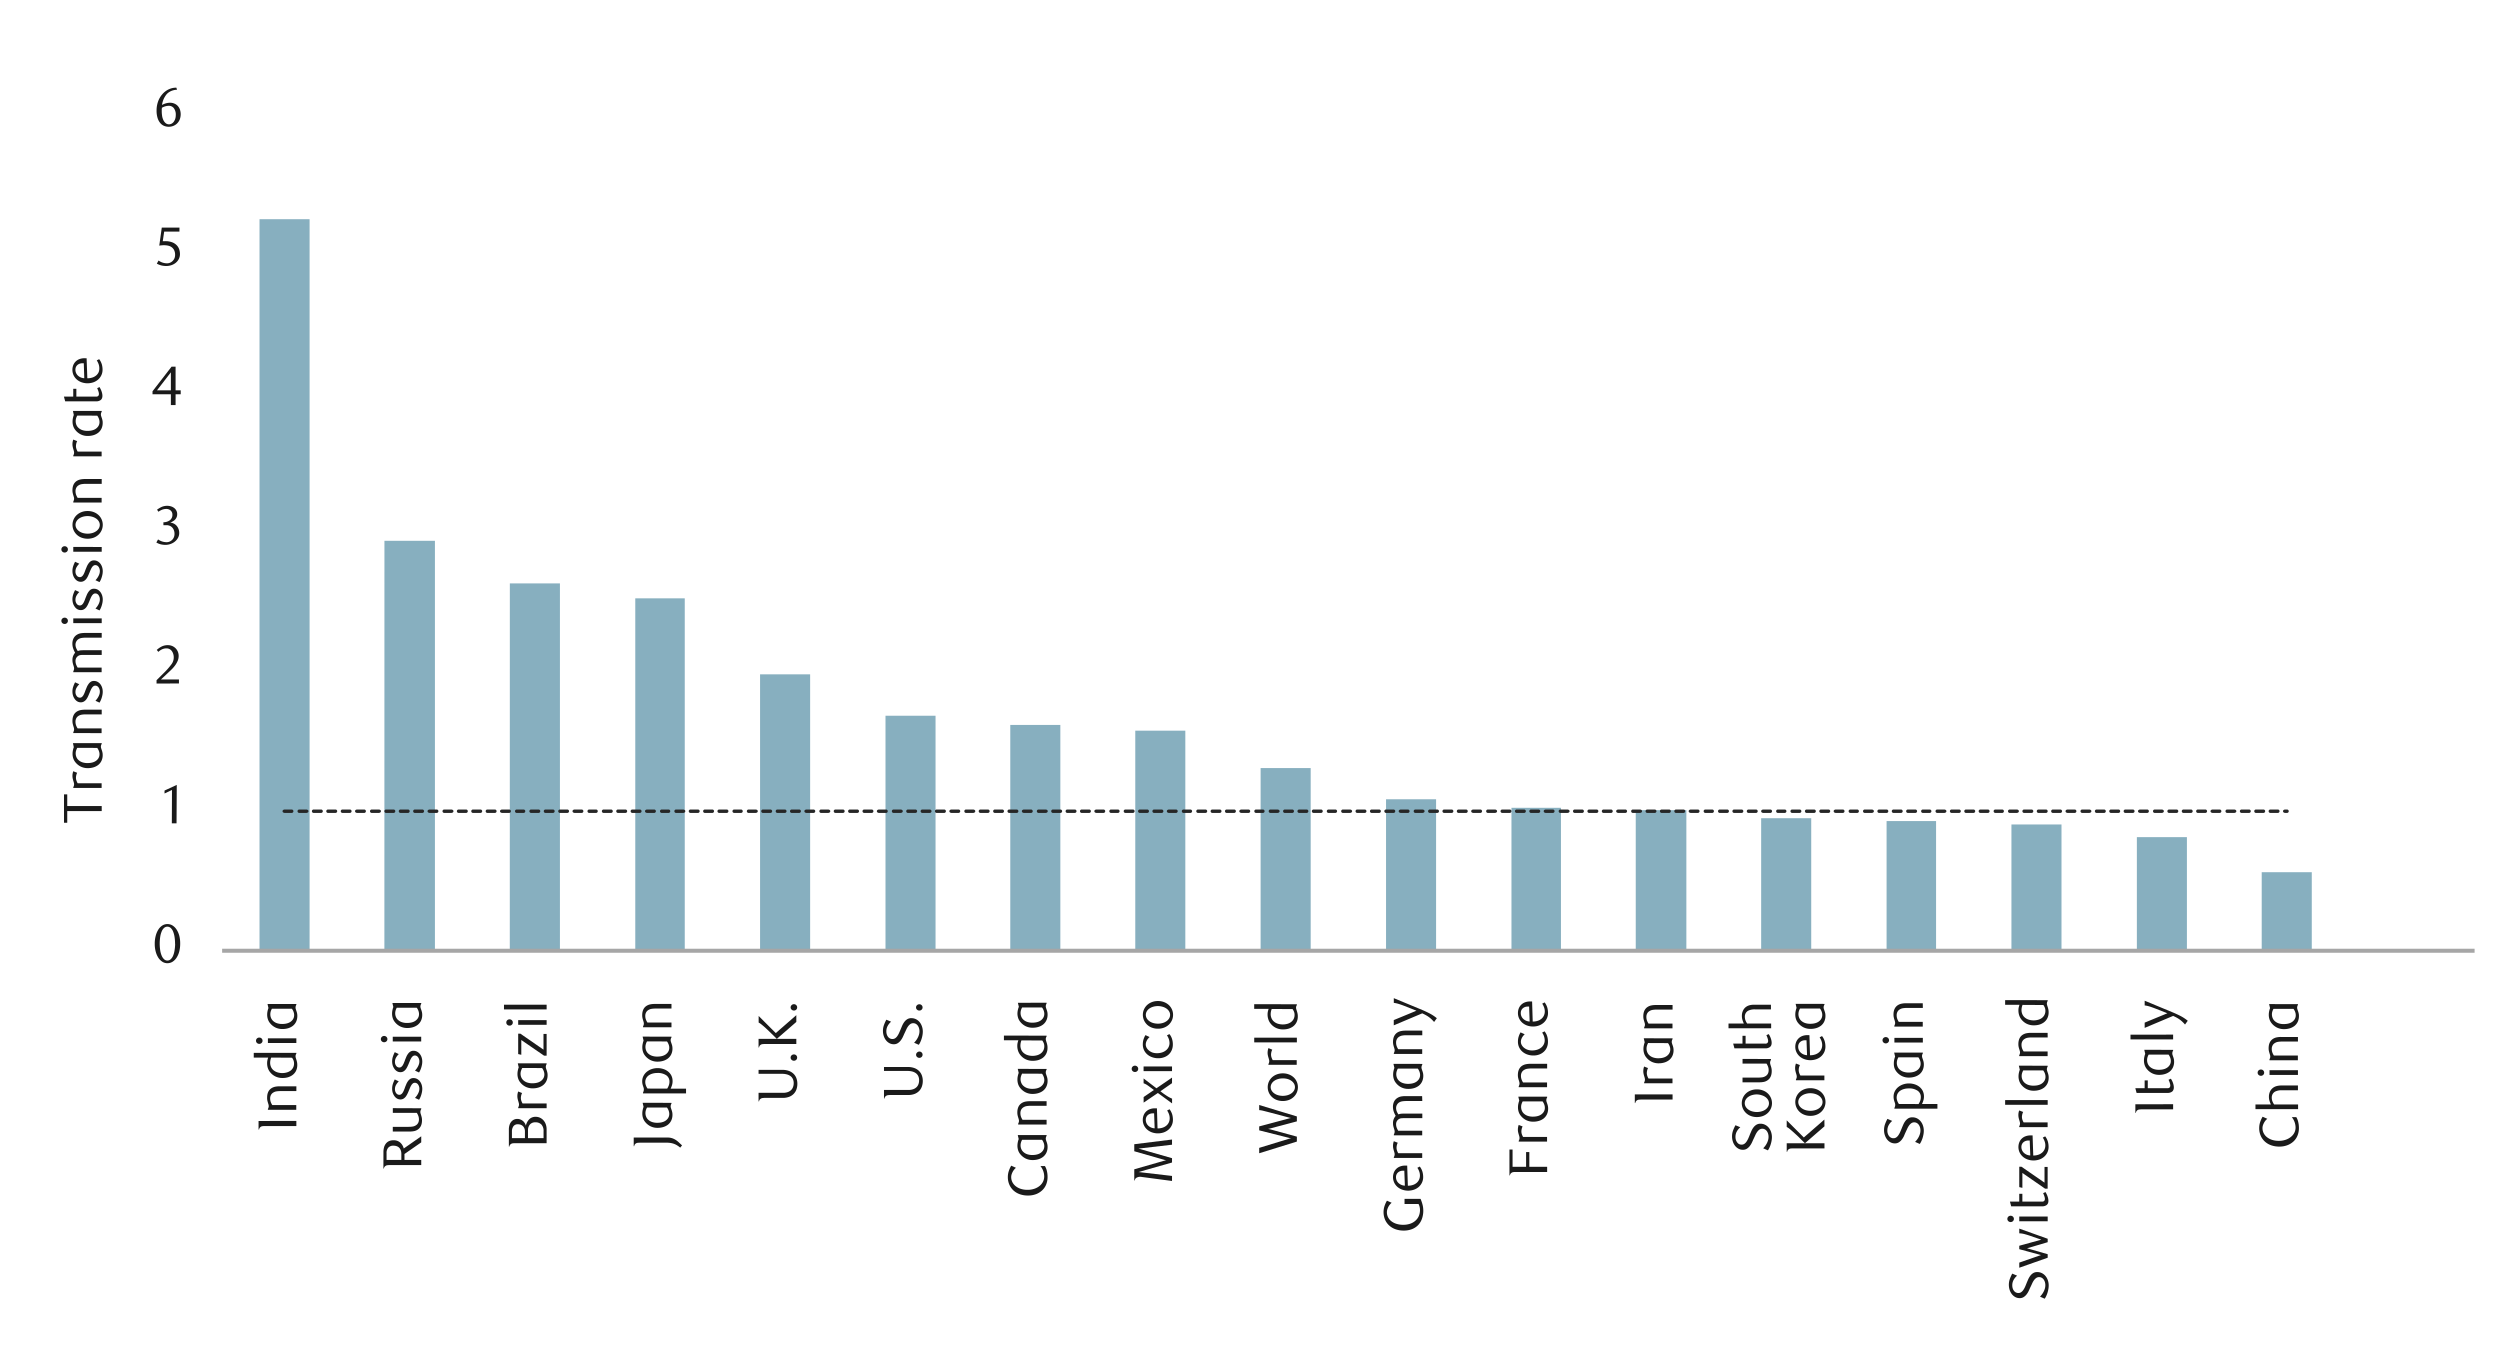 <svg id="Layer_1" data-name="Layer 1" xmlns="http://www.w3.org/2000/svg" viewBox="0 0 1460 790"><defs><style>.cls-1{fill:#87afbf;}.cls-2{fill:#a6a6a6;}.cls-3{fill:#262626;}.cls-4{fill:#1a1a1a;}</style></defs><title>3</title><path class="cls-1" d="M1320.84,509.37h29.24v45.7h-29.24Zm-72.91-20.49h29.23v66.19h-29.23Zm-73.25-7.39h29.24v73.58h-29.24Zm-72.91-2h28.9v75.6h-28.9Zm-73.25-1.68h29.24v77.28h-29.24Zm-73.24-4.7h29.56v82H955.28Zm-72.58-1.35h28.9v83.33H882.7Zm-73.25-5h29.23v88.37H809.45ZM736.2,448.56h29.24V555.07H736.2ZM663,426.72h29.23V555.07H663ZM590,423.36h29.24V555.07H590ZM517.13,418h29.23V555.07H517.13Zm-73.25-24.19h29.24V555.07H443.88ZM371,349.44h28.9V555.07H371Zm-73.25-8.74H327V555.07H297.72Zm-73.24-24.86H254V555.07H224.48ZM151.56,128H180.8V555.07H151.56Z"/><rect class="cls-2" x="129.72" y="554.06" width="1315.44" height="2.35"/><path class="cls-3" d="M1334.62,472.75h1a1,1,0,1,1,0,2h-1c-.67,0-1.34-.34-1.34-1s.67-1,1.34-1m-8.74,0h4.37a1,1,0,1,1,0,2h-4.37a1,1,0,0,1,0-2Zm-8.4,0h4.37a1,1,0,1,1,0,2h-4.37a1,1,0,0,1,0-2Zm-8.4,0h4.37a1,1,0,0,1,0,2h-4.37a1,1,0,0,1,0-2Zm-8.4,0h4c.67,0,1.34.34,1.34,1s-.67,1-1.34,1h-4a1,1,0,0,1,0-2Zm-8.4,0h4a1,1,0,0,1,0,2h-4c-.67,0-1.34-.34-1.34-1S1291.61,472.75,1292.28,472.75Zm-8.73,0h4.37a1,1,0,0,1,0,2h-4.37a1,1,0,0,1,0-2Zm-8.4,0h4.37a1,1,0,0,1,0,2h-4.37a1,1,0,1,1,0-2Zm-8.4,0h4.37a1,1,0,0,1,0,2h-4.37a1,1,0,1,1,0-2Zm-8.4,0h4c.67,0,1.34.34,1.34,1s-.67,1-1.34,1h-4a1,1,0,1,1,0-2Zm-8.4,0h4a1,1,0,1,1,0,2h-4c-.67,0-1.35-.34-1.35-1S1249.28,472.75,1250,472.75Zm-8.74,0h4.37a1,1,0,1,1,0,2h-4.37a1,1,0,1,1,0-2Zm-8.4,0h4.37a1,1,0,0,1,0,2h-4.37a1,1,0,1,1,0-2Zm-8.4,0h4.37a1,1,0,0,1,0,2h-4.37a1,1,0,0,1,0-2Zm-8.4,0h4c.68,0,1.35.34,1.35,1s-.67,1-1.35,1h-4a1,1,0,0,1,0-2Zm-8.4,0h4a1,1,0,0,1,0,2h-4c-.67,0-1.34-.34-1.34-1S1206.94,472.75,1207.61,472.75Zm-8.73,0h4.36a1,1,0,0,1,0,2h-4.36a1,1,0,1,1,0-2Zm-8.4,0h4.36a1,1,0,0,1,0,2h-4.36a1,1,0,1,1,0-2Zm-8.4,0h4.36a1,1,0,1,1,0,2h-4.36a1,1,0,1,1,0-2Zm-8.4,0h4c.67,0,1.34.34,1.34,1s-.67,1-1.34,1h-4a1,1,0,0,1,0-2Zm-8.4,0h4a1,1,0,1,1,0,2h-4a1,1,0,0,1,0-2Zm-8.74,0h4.37a1,1,0,0,1,0,2h-4.37a1,1,0,1,1,0-2Zm-8.4,0h4.37a1,1,0,0,1,0,2h-4.37a1,1,0,0,1,0-2Zm-8.4,0h4.37a1,1,0,0,1,0,2h-4.37a1,1,0,0,1,0-2Zm-8.4,0h4c.67,0,1.35.34,1.35,1s-.68,1-1.35,1h-4a1,1,0,0,1,0-2Zm-8.4,0h4a1,1,0,0,1,0,2h-4a1,1,0,1,1,0-2Zm-8.74,0h4.37a1,1,0,0,1,0,2h-4.37a1,1,0,0,1,0-2Zm-8.4,0h4.37a1,1,0,1,1,0,2h-4.37a1,1,0,0,1,0-2Zm-8.4,0h4.37a1,1,0,1,1,0,2h-4.37a1,1,0,0,1,0-2Zm-8.4,0h4c.67,0,1.34.34,1.34,1s-.67,1-1.34,1h-4a1,1,0,0,1,0-2Zm-8.4,0h4a1,1,0,0,1,0,2h-4a1,1,0,0,1,0-2Zm-8.4,0h4a1,1,0,0,1,0,2h-4c-.67,0-1.34-.34-1.34-1S1071.53,472.75,1072.2,472.75Zm-8.73,0h4.37a1,1,0,0,1,0,2h-4.37a1,1,0,0,1,0-2Zm-8.4,0h4.37a1,1,0,0,1,0,2h-4.37a1,1,0,0,1,0-2Zm-8.4,0H1051a1,1,0,0,1,0,2h-4.37a1,1,0,1,1,0-2Zm-8.4,0h4a1,1,0,0,1,0,2h-4a1,1,0,1,1,0-2Zm-8.4,0h4a1,1,0,1,1,0,2h-4c-.67,0-1.35-.34-1.35-1S1029.2,472.75,1029.87,472.75Zm-8.74,0h4.37a1,1,0,1,1,0,2h-4.37a1,1,0,1,1,0-2Zm-8.4,0h4.37a1,1,0,1,1,0,2h-4.37a1,1,0,0,1,0-2Zm-8.4,0h4.37a1,1,0,0,1,0,2h-4.37a1,1,0,0,1,0-2Zm-8.4,0h4a1,1,0,0,1,0,2h-4a1,1,0,0,1,0-2Zm-8.4,0h4a1,1,0,1,1,0,2h-4c-.67,0-1.34-.34-1.34-1S986.86,472.75,987.53,472.75Zm-8.73,0h4.36a1,1,0,1,1,0,2H978.8a1,1,0,0,1,0-2Zm-8.4,0h4.36a1,1,0,0,1,0,2H970.4a1,1,0,1,1,0-2Zm-8.4,0h4.36a1,1,0,0,1,0,2H962a1,1,0,0,1,0-2Zm-8.4,0h4c.67,0,1.34.34,1.34,1s-.67,1-1.34,1h-4a1,1,0,0,1,0-2Zm-8.4,0h4a1,1,0,0,1,0,2h-4c-.68,0-1.35-.34-1.35-1S944.52,472.75,945.2,472.75Zm-8.74,0h4.37a1,1,0,1,1,0,2h-4.37a1,1,0,0,1,0-2Zm-8.4,0h4.37a1,1,0,1,1,0,2h-4.37a1,1,0,0,1,0-2Zm-8.4,0H924a1,1,0,0,1,0,2h-4.37a1,1,0,0,1,0-2Zm-8.4,0h4c.67,0,1.35.34,1.35,1s-.68,1-1.35,1h-4a1,1,0,0,1,0-2Zm-8.4,0h4a1,1,0,1,1,0,2h-4c-.67,0-1.34-.34-1.34-1S902.19,472.75,902.86,472.75Zm-8.74,0h4.37a1,1,0,0,1,0,2h-4.37a1,1,0,0,1,0-2Zm-8.4,0h4.37a1,1,0,0,1,0,2h-4.37a1,1,0,0,1,0-2Zm-8.4,0h4.37a1,1,0,0,1,0,2h-4.37a1,1,0,0,1,0-2Zm-8.4,0h4c.67,0,1.34.34,1.34,1s-.67,1-1.34,1h-4a1,1,0,0,1,0-2Zm-8.4,0h4a1,1,0,0,1,0,2h-4c-.67,0-1.34-.34-1.34-1S859.85,472.75,860.52,472.75Zm-8.73,0h4.37a1,1,0,0,1,0,2h-4.37a1,1,0,0,1,0-2Zm-8.4,0h4.37a1,1,0,0,1,0,2h-4.37a1,1,0,0,1,0-2Zm-8.4,0h4.37a1,1,0,0,1,0,2H835a1,1,0,0,1,0-2Zm-8.4,0h4c.67,0,1.34.34,1.34,1s-.67,1-1.34,1h-4a1,1,0,1,1,0-2Zm-8.4,0h4a1,1,0,0,1,0,2h-4c-.67,0-1.35-.34-1.35-1S817.52,472.75,818.19,472.75Zm-8.74,0h4.37a1,1,0,0,1,0,2h-4.37a1,1,0,0,1,0-2Zm-8.4,0h4.37a1,1,0,0,1,0,2h-4.37a1,1,0,0,1,0-2Zm-8.4,0H797a1,1,0,0,1,0,2h-4.37a1,1,0,1,1,0-2Zm-8.4,0h4c.68,0,1.35.34,1.35,1s-.67,1-1.35,1h-4a1,1,0,0,1,0-2Zm-8.4,0h4a1,1,0,0,1,0,2h-4a1,1,0,0,1,0-2Zm-8.73,0h4.36a1,1,0,0,1,0,2h-4.36a1,1,0,0,1,0-2Zm-8.4,0h4.36a1,1,0,1,1,0,2h-4.36a1,1,0,0,1,0-2Zm-8.4,0h4.36a1,1,0,1,1,0,2h-4.36a1,1,0,0,1,0-2Zm-8.4,0h4c.67,0,1.34.34,1.34,1s-.67,1-1.34,1h-4a1,1,0,1,1,0-2Zm-8.4,0h4a1,1,0,0,1,0,2h-4a1,1,0,0,1,0-2Zm-8.4,0h4a1,1,0,0,1,0,2h-4c-.68,0-1.35-.34-1.35-1S724.44,472.75,725.12,472.75Zm-8.74,0h4.37a1,1,0,0,1,0,2h-4.37a1,1,0,1,1,0-2Zm-8.4,0h4.37a1,1,0,1,1,0,2H708a1,1,0,0,1,0-2Zm-8.4,0H704a1,1,0,0,1,0,2h-4.37a1,1,0,0,1,0-2Zm-8.4,0h4a1,1,0,0,1,0,2h-4a1,1,0,0,1,0-2Zm-8.4,0h4a1,1,0,1,1,0,2h-4c-.67,0-1.34-.34-1.34-1S682.11,472.75,682.78,472.75Zm-8.74,0h4.37a1,1,0,1,1,0,2H674a1,1,0,0,1,0-2Zm-8.4,0H670a1,1,0,0,1,0,2h-4.37a1,1,0,0,1,0-2Zm-8.4,0h4.37a1,1,0,0,1,0,2h-4.37a1,1,0,0,1,0-2Zm-8.4,0h4a1,1,0,0,1,0,2h-4a1,1,0,0,1,0-2Zm-8.4,0h4a1,1,0,0,1,0,2h-4c-.67,0-1.34-.34-1.34-1S639.77,472.75,640.44,472.75Zm-8.73,0h4.37a1,1,0,0,1,0,2h-4.37a1,1,0,0,1,0-2Zm-8.4,0h4.37a1,1,0,0,1,0,2h-4.37a1,1,0,0,1,0-2Zm-8.4,0h4.37a1,1,0,0,1,0,2h-4.37a1,1,0,0,1,0-2Zm-8.4,0h4c.67,0,1.34.34,1.34,1s-.67,1-1.34,1h-4a1,1,0,0,1,0-2Zm-8.4,0h4a1,1,0,1,1,0,2h-4c-.67,0-1.35-.34-1.35-1S597.44,472.75,598.11,472.75Zm-8.74,0h4.37a1,1,0,0,1,0,2h-4.37a1,1,0,0,1,0-2Zm-8.4,0h4.37a1,1,0,0,1,0,2H581a1,1,0,0,1,0-2Zm-8.4,0h4.37a1,1,0,0,1,0,2h-4.37a1,1,0,0,1,0-2Zm-8.4,0h4c.68,0,1.35.34,1.35,1s-.67,1-1.35,1h-4a1,1,0,1,1,0-2Zm-8.4,0h4a1,1,0,0,1,0,2h-4c-.67,0-1.34-.34-1.34-1S555.1,472.75,555.77,472.75Zm-8.73,0h4.36a1,1,0,0,1,0,2H547a1,1,0,0,1,0-2Zm-8.4,0H543a1,1,0,0,1,0,2h-4.36a1,1,0,0,1,0-2Zm-8.4,0h4.36a1,1,0,0,1,0,2h-4.36a1,1,0,0,1,0-2Zm-8.4,0h4c.67,0,1.34.34,1.34,1s-.67,1-1.34,1h-4a1,1,0,0,1,0-2Zm-8.4,0h4a1,1,0,0,1,0,2h-4c-.68,0-1.35-.34-1.35-1S512.76,472.75,513.44,472.75Zm-8.74,0h4.37a1,1,0,0,1,0,2H504.7a1,1,0,0,1,0-2Zm-8.4,0h4.37a1,1,0,1,1,0,2H496.3a1,1,0,1,1,0-2Zm-8.4,0h4.37a1,1,0,0,1,0,2H487.9a1,1,0,0,1,0-2Zm-8.4,0h4c.67,0,1.35.34,1.35,1s-.68,1-1.35,1h-4a1,1,0,0,1,0-2Zm-8.4,0h4a1,1,0,0,1,0,2h-4c-.67,0-1.34-.34-1.34-1S470.43,472.75,471.1,472.75Zm-8.74,0h4.37a1,1,0,0,1,0,2h-4.37a1,1,0,0,1,0-2Zm-8.4,0h4.37a1,1,0,0,1,0,2H454a1,1,0,0,1,0-2Zm-8.4,0h4.37a1,1,0,1,1,0,2h-4.37a1,1,0,0,1,0-2Zm-8.4,0h4c.67,0,1.34.34,1.34,1s-.67,1-1.34,1h-4a1,1,0,0,1,0-2Zm-8.4,0h4a1,1,0,0,1,0,2h-4a1,1,0,0,1,0-2Zm-8.73,0h4.37a1,1,0,0,1,0,2H420a1,1,0,0,1,0-2Zm-8.4,0H416a1,1,0,0,1,0,2h-4.37a1,1,0,0,1,0-2Zm-8.4,0h4.37a1,1,0,0,1,0,2h-4.37a1,1,0,0,1,0-2Zm-8.4,0h4c.67,0,1.34.34,1.34,1s-.67,1-1.34,1h-4a1,1,0,1,1,0-2Zm-8.4,0h4a1,1,0,1,1,0,2h-4a1,1,0,0,1,0-2Zm-8.4,0h4a1,1,0,0,1,0,2h-4c-.67,0-1.35-.34-1.35-1S377.36,472.75,378,472.75Zm-8.74,0h4.37a1,1,0,1,1,0,2h-4.37a1,1,0,0,1,0-2Zm-8.4,0h4.37a1,1,0,0,1,0,2h-4.37a1,1,0,0,1,0-2Zm-8.4,0h4.37a1,1,0,0,1,0,2h-4.37a1,1,0,0,1,0-2Zm-8.4,0h4a1,1,0,0,1,0,2h-4a1,1,0,1,1,0-2Zm-8.4,0h4a1,1,0,0,1,0,2h-4c-.67,0-1.34-.34-1.34-1S335,472.75,335.69,472.75Zm-8.73,0h4.36a1,1,0,0,1,0,2H327a1,1,0,0,1,0-2Zm-8.4,0h4.36a1,1,0,1,1,0,2h-4.36a1,1,0,1,1,0-2Zm-8.4,0h4.36a1,1,0,0,1,0,2h-4.36a1,1,0,0,1,0-2Zm-8.4,0h4a1,1,0,0,1,0,2h-4a1,1,0,0,1,0-2Zm-8.4,0h4a1,1,0,0,1,0,2h-4c-.68,0-1.35-.34-1.35-1S292.68,472.75,293.36,472.75Zm-8.74,0H289a1,1,0,0,1,0,2h-4.37a1,1,0,0,1,0-2Zm-8.4,0h4.37a1,1,0,1,1,0,2h-4.37a1,1,0,0,1,0-2Zm-8.4,0h4.37a1,1,0,1,1,0,2h-4.37a1,1,0,1,1,0-2Zm-8.4,0h4c.67,0,1.35.34,1.35,1s-.68,1-1.35,1h-4a1,1,0,0,1,0-2Zm-8.4,0h4a1,1,0,0,1,0,2h-4c-.67,0-1.34-.34-1.34-1S250.35,472.75,251,472.75Zm-8.74,0h4.37a1,1,0,0,1,0,2h-4.37a1,1,0,0,1,0-2Zm-8.4,0h4.37a1,1,0,0,1,0,2h-4.37a1,1,0,0,1,0-2Zm-8.4,0h4.37a1,1,0,1,1,0,2h-4.37a1,1,0,0,1,0-2Zm-8.4,0h4c.67,0,1.34.34,1.34,1s-.67,1-1.34,1h-4a1,1,0,0,1,0-2Zm-8.4,0h4a1,1,0,0,1,0,2h-4c-.67,0-1.34-.34-1.34-1S208,472.75,208.68,472.75Zm-8.73,0h4.37a1,1,0,0,1,0,2H200a1,1,0,0,1,0-2Zm-8.4,0h4.37a1,1,0,0,1,0,2h-4.37a1,1,0,0,1,0-2Zm-8.4,0h4.37a1,1,0,0,1,0,2h-4.37a1,1,0,0,1,0-2Zm-8.4,0h4c.67,0,1.34.34,1.34,1s-.67,1-1.34,1h-4a1,1,0,0,1,0-2Zm-8.4,0h4a1,1,0,0,1,0,2h-4c-.67,0-1.35-.34-1.35-1S165.68,472.75,166.35,472.75Z"/><path class="cls-4" d="M105.23,551.13a17.82,17.82,0,0,1-.56,4.59,12.36,12.36,0,0,1-1.57,3.6,7.69,7.69,0,0,1-2.36,2.36,5.66,5.66,0,0,1-3,.83,5.33,5.33,0,0,1-2.93-.85,7.94,7.94,0,0,1-2.34-2.35,12.54,12.54,0,0,1-1.54-3.59,17.24,17.24,0,0,1-.56-4.55,17.73,17.73,0,0,1,.56-4.62,12.81,12.81,0,0,1,1.53-3.65,7.51,7.51,0,0,1,2.33-2.39,5.5,5.5,0,0,1,3-.85,5.59,5.59,0,0,1,3,.85,7.8,7.8,0,0,1,2.36,2.39,12.62,12.62,0,0,1,1.57,3.64A17.87,17.87,0,0,1,105.23,551.13Zm-3,0a24.18,24.18,0,0,0-.29-3.93,13.86,13.86,0,0,0-.84-3.17,5.76,5.76,0,0,0-1.4-2.1,2.91,2.91,0,0,0-3.9,0,5.7,5.7,0,0,0-1.39,2.08,13.21,13.21,0,0,0-.85,3.14,26.64,26.64,0,0,0,0,7.84,13.11,13.11,0,0,0,.86,3.13,6,6,0,0,0,1.41,2.08,2.77,2.77,0,0,0,1.92.76,2.81,2.81,0,0,0,1.94-.76,5.77,5.77,0,0,0,1.41-2.08,13.54,13.54,0,0,0,.84-3.12A23.43,23.43,0,0,0,102.28,551.18Z"/><path class="cls-4" d="M100.35,480.82l.09-19.49-4.35,2.08v-1.73l7.14-3.3-.13,22.44Z"/><path class="cls-4" d="M91.42,399.17v-1.92l4.22-4.2a39.87,39.87,0,0,0,4.24-4.78,6.79,6.79,0,0,0,1.28-6.4,5.32,5.32,0,0,0-.85-1.7A3.7,3.7,0,0,0,99,379.06a3.86,3.86,0,0,0-1.78-.41,6,6,0,0,0-2.59.56,8.12,8.12,0,0,0-2.15,1.49l-.92-1.15a12.4,12.4,0,0,1,3.07-2.09,8,8,0,0,1,3.39-.69,6.48,6.48,0,0,1,2.46.46,6.23,6.23,0,0,1,2,1.31,6.11,6.11,0,0,1,1.36,2,6.54,6.54,0,0,1,.5,2.57,7.18,7.18,0,0,1-.56,2.8,13.93,13.93,0,0,1-1.38,2.48,18,18,0,0,1-1.73,2.09c-.61.63-1.16,1.17-1.65,1.61l-5,4.7h10.49v2.37Z"/><path class="cls-4" d="M99.42,305.22a5.53,5.53,0,0,1,2.14.59,5.4,5.4,0,0,1,1.65,1.31,6,6,0,0,1,1.07,1.87,6.63,6.63,0,0,1,.39,2.31A5.7,5.7,0,0,1,104,314a7.18,7.18,0,0,1-1.79,2.21,8.35,8.35,0,0,1-2.59,1.47,9,9,0,0,1-3,.53,12.26,12.26,0,0,1-2.51-.27,9.92,9.92,0,0,1-2.8-1.11l1-1.82a8.52,8.52,0,0,0,5,1.63,4.32,4.32,0,0,0,1.73-.35,4.88,4.88,0,0,0,1.49-1,4.63,4.63,0,0,0,1-1.5,5,5,0,0,0,.38-2,5.91,5.91,0,0,0-.38-2.19,4.49,4.49,0,0,0-1-1.58,4.06,4.06,0,0,0-1.53-1,5.29,5.29,0,0,0-1.87-.32h-1.7V305a6.32,6.32,0,0,0,3.78-1.18,3.85,3.85,0,0,0,1.47-3.26,3.08,3.08,0,0,0-1-2.4,3.63,3.63,0,0,0-2.51-.93,6.78,6.78,0,0,0-2.37.4,11.09,11.09,0,0,0-2.3,1.23l-.77-1.22A15.15,15.15,0,0,1,94.52,296a8.08,8.08,0,0,1,3.07-.61,7.49,7.49,0,0,1,2.39.37,5.88,5.88,0,0,1,1.85,1,4.53,4.53,0,0,1,1.21,1.54,4.33,4.33,0,0,1,.44,2,4.52,4.52,0,0,1-.32,1.73,4.74,4.74,0,0,1-.86,1.37,5.17,5.17,0,0,1-1.28,1A10.74,10.74,0,0,1,99.42,305.22Z"/><path class="cls-4" d="M102.54,230.24v6.31H99.79v-6.31H89.07v-1.72l11.13-14.4h2.34v13.82h3v2.3Zm-2.75-12.8-8.1,10.5h8.1Z"/><path class="cls-4" d="M104.78,135.25h-8.9l-.83,5.6.7,0c.24,0,.47,0,.71,0a11,11,0,0,1,4.21.7,7.21,7.21,0,0,1,2.65,1.8,6.36,6.36,0,0,1,1.38,2.41,9.21,9.21,0,0,1,.4,2.58,6.27,6.27,0,0,1-.66,2.89,6.78,6.78,0,0,1-1.76,2.21,8,8,0,0,1-2.56,1.41,9.44,9.44,0,0,1-3.06.5,12.69,12.69,0,0,1-2.6-.28,11.2,11.2,0,0,1-2.87-1.1l1-1.82a8.49,8.49,0,0,0,5,1.63,4.55,4.55,0,0,0,1.71-.35,4.86,4.86,0,0,0,1.5-1,4.81,4.81,0,0,0,1.06-1.53,4.94,4.94,0,0,0,.4-2,6,6,0,0,0-.58-2.83,4.72,4.72,0,0,0-1.49-1.74,5.39,5.39,0,0,0-2.08-.88,11.5,11.5,0,0,0-2.32-.24,11.64,11.64,0,0,0-1.45.08c-.48,0-.93.11-1.33.17l1.47-10.56h10.34Z"/><path class="cls-4" d="M103.39,52.41a9.49,9.49,0,0,0-3,.57,8.5,8.5,0,0,0-2.1,1.15,6.67,6.67,0,0,0-1.41,1.46c-.36.52-.67,1-.93,1.49a11.08,11.08,0,0,0-.83,2,12.45,12.45,0,0,0-.51,2.22,10.27,10.27,0,0,1,2.45-1,9.18,9.18,0,0,1,2.29-.3,6.23,6.23,0,0,1,2.36.45,5.58,5.58,0,0,1,2,1.31,6,6,0,0,1,1.33,2.11,8.62,8.62,0,0,1-.11,6,7,7,0,0,1-1.57,2.29,6.63,6.63,0,0,1-2.22,1.4,7.22,7.22,0,0,1-5.33-.06,5.81,5.81,0,0,1-2.26-1.7A8.39,8.39,0,0,1,92,68.81a14.22,14.22,0,0,1-.56-4.21,15.62,15.62,0,0,1,.9-5.38A13.16,13.16,0,0,1,94.83,55a11.11,11.11,0,0,1,3.64-2.8,10.22,10.22,0,0,1,4.53-1ZM94.55,62.94c0,.29-.07.6-.09.92s0,.64,0,1a17.62,17.62,0,0,0,.19,2.66,7.79,7.79,0,0,0,.54,2.08,5.42,5.42,0,0,0,1.5,2.27,3,3,0,0,0,2,.74,3.24,3.24,0,0,0,1.48-.37,3.76,3.76,0,0,0,1.26-1.07,5.8,5.8,0,0,0,.88-1.7,7,7,0,0,0,.34-2.21,6.3,6.3,0,0,0-1.14-4.11,3.62,3.62,0,0,0-2.94-1.36,7.09,7.09,0,0,0-1.9.27A8.68,8.68,0,0,0,94.55,62.94Z"/><path class="cls-4" d="M173.07,654.61v3H155.43c-.72,0-1.37,0-1.93.07a2.36,2.36,0,0,0-1.39.51,2.11,2.11,0,0,0-.55.66,1.91,1.91,0,0,0-.25.81H151v-5Z"/><path class="cls-4" d="M173.07,637.2h-9.28a15,15,0,0,0-2.39.17,4.68,4.68,0,0,0-1.71.63,3.53,3.53,0,0,0-1.44,1.45,4.12,4.12,0,0,0-.48,2,6.25,6.25,0,0,0,.35,2.15,9.2,9.2,0,0,0,.9,1.77h14v2.75H156.46v-.42c.17-.38.29-.7.37-.94a2.78,2.78,0,0,0,.11-.75,3.72,3.72,0,0,0-.15-1q-.15-.51-.33-1.08c-.12-.39-.23-.8-.33-1.25A7.27,7.27,0,0,1,156,641q0-3.78,2.47-5.44a6.45,6.45,0,0,1,2.18-.9,12.66,12.66,0,0,1,2.66-.25h9.78Z"/><path class="cls-4" d="M173.07,614.86v.45a3.39,3.39,0,0,0-.37.78,2.35,2.35,0,0,0-.11.73,3.51,3.51,0,0,0,.16,1c.1.35.22.72.35,1.11s.24.84.35,1.32a7.41,7.41,0,0,1,.16,1.64,7.72,7.72,0,0,1-.8,3.61,6.78,6.78,0,0,1-2.15,2.44,8.7,8.7,0,0,1-2.6,1.22,11.22,11.22,0,0,1-3.07.38,9.12,9.12,0,0,1-4.36-1,8.92,8.92,0,0,1-3-2.53,7.48,7.48,0,0,1-1.25-2.41A8.85,8.85,0,0,1,156,621a8.42,8.42,0,0,1,.21-2c.14-.54.28-1,.41-1.35h-8.43v-2.76Zm-14.69,2.76a8.09,8.09,0,0,0-.61,3,6.11,6.11,0,0,0,.43,2.3,5.27,5.27,0,0,0,1.33,1.93,6.64,6.64,0,0,0,2.24,1.32,9.27,9.27,0,0,0,3.2.5,8.85,8.85,0,0,0,2.43-.34,6.72,6.72,0,0,0,2.18-1,5.26,5.26,0,0,0,1.55-1.76,5.14,5.14,0,0,0,.59-2.55,4.84,4.84,0,0,0-.41-2,7.44,7.44,0,0,0-.77-1.32Z"/><path class="cls-4" d="M151.43,605.94a1.86,1.86,0,0,1,1.33.52,1.75,1.75,0,0,1,.56,1.33,1.7,1.7,0,0,1-.56,1.3,1.87,1.87,0,0,1-1.33.53,1.94,1.94,0,0,1-1.36-.53,1.73,1.73,0,0,1-.56-1.3,1.78,1.78,0,0,1,.56-1.33A1.93,1.93,0,0,1,151.43,605.94Zm21.64.44v2.75H156.46v-2.75Z"/><path class="cls-4" d="M173.07,586.35v.45a3.15,3.15,0,0,0-.48,1.57,3.2,3.2,0,0,0,.16,1c.1.34.23.7.36,1.09a9.43,9.43,0,0,1,.37,1.26,6.71,6.71,0,0,1,.16,1.55,7.83,7.83,0,0,1-.7,3.4,6.78,6.78,0,0,1-1.92,2.43,8.59,8.59,0,0,1-2.75,1.39,11.29,11.29,0,0,1-3.27.46,9,9,0,0,1-4.37-1,9.49,9.49,0,0,1-3-2.51,7.12,7.12,0,0,1-1.21-2.29,8.27,8.27,0,0,1-.39-2.51,10.23,10.23,0,0,1,.24-2.23,11.87,11.87,0,0,1,.5-1.71l-.54-2.37Zm-14.28,2.75a8.21,8.21,0,0,0-.64,1.44,5.84,5.84,0,0,0-.28,1.83,5.7,5.7,0,0,0,.41,2.11,5.13,5.13,0,0,0,1.28,1.81,6.5,6.5,0,0,0,2.16,1.25,9.38,9.38,0,0,0,3.06.46c2.77,0,4.77-.77,6-2.3a4.39,4.39,0,0,0,1-2.92,4.65,4.65,0,0,0-.14-1.18,7.32,7.32,0,0,0-.35-1.06,6.53,6.53,0,0,0-.43-.84,4.33,4.33,0,0,0-.42-.6Z"/><path class="cls-4" d="M223.93,672.84a10.62,10.62,0,0,1,.35-2.8,6.19,6.19,0,0,1,1.08-2.18,5,5,0,0,1,1.8-1.43,6,6,0,0,1,2.56-.51,5.72,5.72,0,0,1,4,1.33,6.87,6.87,0,0,1,2.06,3.48L246,663.59v3.55l-9.79,6.8v3.46H246v3H228.35c-.73,0-1.37,0-1.94.07A2.39,2.39,0,0,0,225,681a1.94,1.94,0,0,0-.54.62,2,2,0,0,0-.26.82h-.29Zm5.89-3.76a3.88,3.88,0,0,0-3.07,1.16,4.54,4.54,0,0,0-1,3.16v4h8.64V674a6.09,6.09,0,0,0-.38-2.32,4.15,4.15,0,0,0-1-1.52,3.85,3.85,0,0,0-1.46-.82A5.88,5.88,0,0,0,229.82,669.08Z"/><path class="cls-4" d="M246,647.23v.42a8,8,0,0,0-.39.94,2.36,2.36,0,0,0-.12.75,3.58,3.58,0,0,0,.15,1l.33,1.07c.12.39.23.8.33,1.25a7.27,7.27,0,0,1,.15,1.57q0,3.78-2.47,5.44a5.87,5.87,0,0,1-2.17.91,13.48,13.48,0,0,1-2.66.24h-9.76v-2.75h9.26a13.66,13.66,0,0,0,2.38-.18,4.5,4.5,0,0,0,1.71-.62,3.55,3.55,0,0,0,1.44-1.46,4.13,4.13,0,0,0,.48-2,5.89,5.89,0,0,0-.36-2.14,9.09,9.09,0,0,0-.89-1.76h-14v-2.75Z"/><path class="cls-4" d="M232.89,631.53a8.89,8.89,0,0,0-1.57,2,4.94,4.94,0,0,0-.67,2.54,3.74,3.74,0,0,0,.74,2.36,2.23,2.23,0,0,0,1.82.94,1.8,1.8,0,0,0,1.12-.35,3.34,3.34,0,0,0,.85-.93,9.78,9.78,0,0,0,.69-1.34c.21-.51.41-1,.61-1.6s.52-1.29.8-2a9.15,9.15,0,0,1,1-1.78,5,5,0,0,1,1.33-1.28,3.35,3.35,0,0,1,1.86-.49,4.34,4.34,0,0,1,2.17.54,5.26,5.26,0,0,1,1.62,1.42,6.66,6.66,0,0,1,1,2,8.12,8.12,0,0,1,.35,2.36,10.27,10.27,0,0,1-.16,1.71,16.59,16.59,0,0,1-.42,1.72,14.33,14.33,0,0,1-.59,1.6,8.14,8.14,0,0,1-.72,1.32l-2.37-1.11a9,9,0,0,0,.9-1.06,9.89,9.89,0,0,0,.81-1.28,7.79,7.79,0,0,0,.61-1.42,4.93,4.93,0,0,0,.24-1.49,4.13,4.13,0,0,0-.77-2.57,2.26,2.26,0,0,0-1.85-1,1.83,1.83,0,0,0-1.14.37,3.45,3.45,0,0,0-.89,1,8.45,8.45,0,0,0-.74,1.41l-.69,1.64c-.25.64-.53,1.28-.83,1.91a10.17,10.17,0,0,1-1,1.71,4.9,4.9,0,0,1-1.35,1.23,3.39,3.39,0,0,1-1.79.47,4,4,0,0,1-2-.53,4.89,4.89,0,0,1-1.52-1.42,7.39,7.39,0,0,1-1-2,8.15,8.15,0,0,1-.33-2.33,8.91,8.91,0,0,1,.48-2.93,18.68,18.68,0,0,1,1.05-2.48Z"/><path class="cls-4" d="M232.89,615.59a9,9,0,0,0-1.57,2,4.9,4.9,0,0,0-.67,2.53,3.72,3.72,0,0,0,.74,2.36,2.24,2.24,0,0,0,1.82.95,1.87,1.87,0,0,0,1.12-.35,3.64,3.64,0,0,0,.85-.93,9.94,9.94,0,0,0,.69-1.35c.21-.51.41-1,.61-1.59s.52-1.3.8-2a8.78,8.78,0,0,1,1-1.77,5,5,0,0,1,1.33-1.28,3.35,3.35,0,0,1,1.86-.5,4.34,4.34,0,0,1,2.17.54,5.39,5.39,0,0,1,1.62,1.42,6.66,6.66,0,0,1,1,2,8.17,8.17,0,0,1,.35,2.36,10.08,10.08,0,0,1-.16,1.71,16,16,0,0,1-.42,1.72,13.64,13.64,0,0,1-.59,1.6,8.71,8.71,0,0,1-.72,1.33l-2.37-1.11a10,10,0,0,0,.9-1.06,10.62,10.62,0,0,0,.81-1.28,7.89,7.89,0,0,0,.61-1.43,4.88,4.88,0,0,0,.24-1.49,4.1,4.1,0,0,0-.77-2.56,2.25,2.25,0,0,0-1.85-1,1.9,1.9,0,0,0-1.14.37,3.74,3.74,0,0,0-.89,1,9.32,9.32,0,0,0-.74,1.41l-.69,1.65c-.25.64-.53,1.27-.83,1.9a10.69,10.69,0,0,1-1,1.72,4.9,4.9,0,0,1-1.35,1.23,3.38,3.38,0,0,1-1.79.46,3.89,3.89,0,0,1-2-.53,4.78,4.78,0,0,1-1.52-1.42,7.46,7.46,0,0,1-1-2,8.27,8.27,0,0,1-.33-2.34,8.85,8.85,0,0,1,.48-2.92,17.62,17.62,0,0,1,1.05-2.48Z"/><path class="cls-4" d="M224.35,605a1.9,1.9,0,0,1,1.33.53,1.75,1.75,0,0,1,.56,1.33,1.71,1.71,0,0,1-.56,1.29,2,2,0,0,1-2.69,0,1.68,1.68,0,0,1-.56-1.29,1.72,1.72,0,0,1,.56-1.33A1.9,1.9,0,0,1,224.35,605Zm21.63.45v2.75H229.37v-2.75Z"/><path class="cls-4" d="M246,585.76v.45a3.12,3.12,0,0,0-.48,1.56,3.31,3.31,0,0,0,.16,1c.11.34.23.7.37,1.08a12.05,12.05,0,0,1,.37,1.27,7.24,7.24,0,0,1,.16,1.55,7.75,7.75,0,0,1-.71,3.39,6.78,6.78,0,0,1-1.92,2.43,8.61,8.61,0,0,1-2.75,1.4,11.17,11.17,0,0,1-3.26.46,9,9,0,0,1-4.37-1,9.25,9.25,0,0,1-3-2.51,7,7,0,0,1-1.22-2.29,8.53,8.53,0,0,1-.38-2.51,10.07,10.07,0,0,1,.24-2.22,11.29,11.29,0,0,1,.49-1.71l-.54-2.37Zm-14.27,2.75a6.51,6.51,0,0,0-.64,1.44,5.78,5.78,0,0,0-.29,1.82,5.57,5.57,0,0,0,.42,2.12,4.77,4.77,0,0,0,1.28,1.8,6.15,6.15,0,0,0,2.16,1.25,9,9,0,0,0,3.05.47q4.16,0,6-2.31a4.39,4.39,0,0,0,1-2.91,4.6,4.6,0,0,0-.15-1.18,6,6,0,0,0-.35-1.06,7.46,7.46,0,0,0-.43-.85,4.84,4.84,0,0,0-.42-.59Z"/><path class="cls-4" d="M297.18,659.68a8.3,8.3,0,0,1,.42-2.8,5.47,5.47,0,0,1,1.12-1.94,4.55,4.55,0,0,1,1.58-1.14,4.75,4.75,0,0,1,1.81-.36,4.81,4.81,0,0,1,1.58.27,5.49,5.49,0,0,1,1.46.76,5,5,0,0,1,1.18,1.24,5.55,5.55,0,0,1,.77,1.71,7.84,7.84,0,0,1,2-3.79,5.17,5.17,0,0,1,3.85-1.41,5.73,5.73,0,0,1,2.32.5,6.31,6.31,0,0,1,2,1.42,6.83,6.83,0,0,1,1.42,2.33,8.54,8.54,0,0,1,.53,3v8.14H301.6c-.73,0-1.37,0-1.94.07a2.36,2.36,0,0,0-1.39.51,1.85,1.85,0,0,0-.55.62,2,2,0,0,0-.25.82h-.29Zm9.38,1a4.59,4.59,0,0,0-.28-1.6,3.89,3.89,0,0,0-.78-1.3,3.57,3.57,0,0,0-1.28-.88,4.69,4.69,0,0,0-1.79-.32,3,3,0,0,0-2.59,1.15,5.17,5.17,0,0,0-.87,3.17v3.78h7.59Zm10.88-.07a5.44,5.44,0,0,0-1.25-3.87,4.69,4.69,0,0,0-3.55-1.31,4,4,0,0,0-3.19,1.31,5.09,5.09,0,0,0-1.1,3.36v4.58h9.09Z"/><path class="cls-4" d="M304.89,638.33a6.91,6.91,0,0,0-.7,2.85,5.3,5.3,0,0,0,.24,1.6,8.43,8.43,0,0,0,.75,1.66h14.05v2.76H302.62v-.42a5,5,0,0,0,.37-.91,3.35,3.35,0,0,0,.11-.81,3.89,3.89,0,0,0-.15-1q-.15-.54-.33-1.14c-.12-.39-.23-.82-.33-1.28a7.12,7.12,0,0,1-.15-1.52,8,8,0,0,1,.1-1.26,8.5,8.5,0,0,1,.38-1.43Z"/><path class="cls-4" d="M319.23,621v.45a3.12,3.12,0,0,0-.48,1.56,3.31,3.31,0,0,0,.16,1c.1.34.23.7.37,1.08a12.11,12.11,0,0,1,.36,1.27,6.65,6.65,0,0,1,.16,1.55,7.75,7.75,0,0,1-.7,3.39,6.78,6.78,0,0,1-1.92,2.43,8.61,8.61,0,0,1-2.75,1.4,11.24,11.24,0,0,1-3.27.46,9,9,0,0,1-4.36-1,9.25,9.25,0,0,1-3-2.51,7,7,0,0,1-1.22-2.29,8.22,8.22,0,0,1-.38-2.51,10.07,10.07,0,0,1,.24-2.22,11.29,11.29,0,0,1,.49-1.71l-.54-2.37ZM305,623.71a6.51,6.51,0,0,0-.64,1.44A5.51,5.51,0,0,0,304,627a5.75,5.75,0,0,0,.41,2.12,5,5,0,0,0,1.28,1.8,6.33,6.33,0,0,0,2.16,1.25,9.11,9.11,0,0,0,3.06.47c2.77,0,4.77-.77,6-2.31a4.39,4.39,0,0,0,1-2.91,4.6,4.6,0,0,0-.15-1.18,6,6,0,0,0-.35-1.06,7.46,7.46,0,0,0-.43-.85,4.84,4.84,0,0,0-.42-.59Z"/><path class="cls-4" d="M317.4,613v-9.19h1.83v12.71h-1.47l-13.32-9.15V616l-1.82-.42v-11.9h1.31Z"/><path class="cls-4" d="M297.6,595.29a1.86,1.86,0,0,1,1.32.53,1.73,1.73,0,0,1,.56,1.33,1.71,1.71,0,0,1-.56,1.3,1.85,1.85,0,0,1-1.32.52,1.9,1.9,0,0,1-1.36-.52,1.71,1.71,0,0,1-.56-1.3,1.73,1.73,0,0,1,.56-1.33A1.9,1.9,0,0,1,297.6,595.29Zm21.63.45v2.75H302.62v-2.75Z"/><path class="cls-4" d="M319.23,586.75v2.75h-24.9v-2.75Z"/><path class="cls-4" d="M370.09,664.32h19.65a8.85,8.85,0,0,1,2.83.41,9.83,9.83,0,0,1,2.18,1.07,12.93,12.93,0,0,1,1.82,1.48c.57.54,1.15,1.08,1.75,1.61l-1.06,1.32c-.51-.41-1-.79-1.55-1.14a10,10,0,0,0-1.71-.91,10.71,10.71,0,0,0-2.07-.61,13.78,13.78,0,0,0-2.64-.22H374.51c-.73,0-1.37,0-1.94.06a2.39,2.39,0,0,0-1.39.51,1.94,1.94,0,0,0-.54.62,2,2,0,0,0-.26.85h-.29Z"/><path class="cls-4" d="M392.14,644.06v.45a3.15,3.15,0,0,0-.48,1.57,3.2,3.2,0,0,0,.16,1c.11.34.23.7.37,1.09a11.19,11.19,0,0,1,.37,1.26,7.31,7.31,0,0,1,.16,1.55,7.83,7.83,0,0,1-.71,3.4,6.78,6.78,0,0,1-1.92,2.43,8.59,8.59,0,0,1-2.75,1.39,11.17,11.17,0,0,1-3.26.46,9,9,0,0,1-4.37-1,9.38,9.38,0,0,1-3-2.51,7.15,7.15,0,0,1-1.22-2.29,8.58,8.58,0,0,1-.38-2.51,10.23,10.23,0,0,1,.24-2.23,12,12,0,0,1,.49-1.71l-.54-2.37Zm-14.27,2.75a7,7,0,0,0-.64,1.44,5.84,5.84,0,0,0-.29,1.83,5.52,5.52,0,0,0,.42,2.11,4.88,4.88,0,0,0,1.28,1.81,6.3,6.3,0,0,0,2.16,1.25,9.28,9.28,0,0,0,3.05.46c2.78,0,4.77-.77,6-2.3a4.39,4.39,0,0,0,1-2.92,4.66,4.66,0,0,0-.15-1.18,6.27,6.27,0,0,0-.35-1.06,6.53,6.53,0,0,0-.43-.84,4.33,4.33,0,0,0-.42-.6Z"/><path class="cls-4" d="M375.53,638.08a6,6,0,0,0,.37-1,4,4,0,0,0,.11-.85,3.3,3.3,0,0,0-.15-1c-.1-.32-.21-.66-.33-1a11.71,11.71,0,0,1-.33-1.19,7,7,0,0,1-.15-1.55,6.79,6.79,0,0,1,.77-3.21,7.5,7.5,0,0,1,2-2.42,9.21,9.21,0,0,1,2.88-1.55,10.66,10.66,0,0,1,3.34-.53,10.84,10.84,0,0,1,3.2.48,8.6,8.6,0,0,1,2.81,1.44,7,7,0,0,1,2,2.39,7.25,7.25,0,0,1,.74,3.35,8.1,8.1,0,0,1-.31,2.19,14,14,0,0,1-.83,2.15h9v2.75H375.53Zm14.12-2.34a10.54,10.54,0,0,0,.89-1.75,5.92,5.92,0,0,0,.42-2.27,4.4,4.4,0,0,0-1.84-3.74,8.82,8.82,0,0,0-5.32-1.36,10,10,0,0,0-2.66.35,7.54,7.54,0,0,0-2.22,1,5.09,5.09,0,0,0-1.52,1.68,4.7,4.7,0,0,0-.56,2.31,4.78,4.78,0,0,0,.15,1.21,6.71,6.71,0,0,0,.35,1.07,7.06,7.06,0,0,0,.43.87,4.89,4.89,0,0,0,.41.61Z"/><path class="cls-4" d="M392.14,605.41v.44a2.92,2.92,0,0,0-.32,2.56c.11.34.23.71.37,1.09a11.85,11.85,0,0,1,.37,1.26,7.34,7.34,0,0,1,.16,1.56,7.75,7.75,0,0,1-.71,3.39,6.78,6.78,0,0,1-1.92,2.43,8.59,8.59,0,0,1-2.75,1.39,11.17,11.17,0,0,1-3.26.47,9,9,0,0,1-4.37-1,9.38,9.38,0,0,1-3-2.51,7.15,7.15,0,0,1-1.22-2.29,8.58,8.58,0,0,1-.38-2.51,10.07,10.07,0,0,1,.24-2.22,11.83,11.83,0,0,1,.49-1.72l-.54-2.36Zm-14.27,2.75a6.51,6.51,0,0,0-.64,1.44,5.74,5.74,0,0,0-.29,1.82,5.48,5.48,0,0,0,.42,2.11,4.73,4.73,0,0,0,1.28,1.81,6.3,6.3,0,0,0,2.16,1.25,9,9,0,0,0,3.05.46c2.78,0,4.77-.76,6-2.3a4.39,4.39,0,0,0,1-2.91,4.73,4.73,0,0,0-.15-1.19,6.16,6.16,0,0,0-.35-1,6.71,6.71,0,0,0-.43-.85,4.16,4.16,0,0,0-.42-.59Z"/><path class="cls-4" d="M392.14,589h-9.28a14.82,14.82,0,0,0-2.38.17,4.85,4.85,0,0,0-1.72.62,3.65,3.65,0,0,0-1.44,1.45,4.16,4.16,0,0,0-.48,2,6,6,0,0,0,.36,2.15,8.81,8.81,0,0,0,.89,1.76h14.05v2.76H375.53v-.42a8,8,0,0,0,.37-.94,2.78,2.78,0,0,0,.11-.75,3.62,3.62,0,0,0-.15-1l-.33-1.09c-.12-.38-.23-.8-.33-1.24a7.34,7.34,0,0,1-.15-1.57q0-3.78,2.47-5.44a6.45,6.45,0,0,1,2.18-.9,12.73,12.73,0,0,1,2.66-.25h9.78Z"/><path class="cls-4" d="M456.92,624.81a10.64,10.64,0,0,1,3.89.64,7.58,7.58,0,0,1,2.72,1.74,7.05,7.05,0,0,1,1.6,2.58,9.37,9.37,0,0,1,.53,3.17,9.9,9.9,0,0,1-.5,3.15,7,7,0,0,1-1.55,2.62,7.32,7.32,0,0,1-2.67,1.8,10.39,10.39,0,0,1-3.86.65h-9.66c-.73,0-1.37,0-1.94.08a2.58,2.58,0,0,0-1.39.53,1.94,1.94,0,0,0-.54.62,2,2,0,0,0-.26.82H443v-5h14.24a8.1,8.1,0,0,0,2.88-.45,5.32,5.32,0,0,0,1.94-1.22,4.64,4.64,0,0,0,1.1-1.8,6.43,6.43,0,0,0,.36-2.15,5.74,5.74,0,0,0-.48-2.44,4.48,4.48,0,0,0-1.38-1.7,6.37,6.37,0,0,0-2.13-1,10.51,10.51,0,0,0-2.73-.34H443v-2.3Z"/><path class="cls-4" d="M463.64,615.79a1.86,1.86,0,0,1,1.35.52,1.8,1.8,0,0,1,.54,1.33,1.75,1.75,0,0,1-.54,1.3,1.86,1.86,0,0,1-1.35.53,1.92,1.92,0,0,1-1.34-.53,1.72,1.72,0,0,1-.58-1.3,1.76,1.76,0,0,1,.58-1.33A1.91,1.91,0,0,1,463.64,615.79Z"/><path class="cls-4" d="M465.05,596.81l-11.39,9.89c-1-1-2.07-2.05-3.14-3.09s-2.08-2-3-2.88-1.85-1.65-2.63-2.29a8.73,8.73,0,0,0-1.84-1.25v-3.87l10,10,12-10.47Zm0,9.89v3H447.42c-.73,0-1.37,0-1.94.06a2.41,2.41,0,0,0-1.39.51,1.88,1.88,0,0,0-.54.63,1.92,1.92,0,0,0-.26.81H443v-5Z"/><path class="cls-4" d="M463.64,586.44A1.86,1.86,0,0,1,465,587a1.79,1.79,0,0,1,.54,1.33,1.73,1.73,0,0,1-.54,1.29,1.82,1.82,0,0,1-1.35.53,1.88,1.88,0,0,1-1.34-.53,1.7,1.7,0,0,1-.58-1.29,1.75,1.75,0,0,1,.58-1.33A1.92,1.92,0,0,1,463.64,586.44Z"/><path class="cls-4" d="M530.17,623.13a10.89,10.89,0,0,1,3.89.64,7.56,7.56,0,0,1,2.72,1.75,7.06,7.06,0,0,1,1.6,2.57,9.37,9.37,0,0,1,.53,3.17,9.9,9.9,0,0,1-.5,3.15,7.21,7.21,0,0,1-1.55,2.63,7.51,7.51,0,0,1-2.67,1.79,10.23,10.23,0,0,1-3.86.65h-9.66c-.73,0-1.37,0-1.94.08a2.55,2.55,0,0,0-1.39.53,1.9,1.9,0,0,0-.55.63,2,2,0,0,0-.25.81h-.29v-5h14.24a8.14,8.14,0,0,0,2.88-.45,5.32,5.32,0,0,0,1.94-1.22,4.64,4.64,0,0,0,1.1-1.8,6.42,6.42,0,0,0,.35-2.15,5.66,5.66,0,0,0-.48-2.43,4.5,4.5,0,0,0-1.37-1.71,6.37,6.37,0,0,0-2.13-1,10.55,10.55,0,0,0-2.74-.33H516.25v-2.31Z"/><path class="cls-4" d="M536.89,614.11a1.82,1.82,0,0,1,1.34.53,1.74,1.74,0,0,1,.55,1.32,1.71,1.71,0,0,1-.55,1.3,1.86,1.86,0,0,1-1.34.53,1.92,1.92,0,0,1-1.34-.53A1.67,1.67,0,0,1,535,616a1.69,1.69,0,0,1,.58-1.32A1.88,1.88,0,0,1,536.89,614.11Z"/><path class="cls-4" d="M520.41,596.67a8.54,8.54,0,0,0-1.95,2.37,6.43,6.43,0,0,0-.83,3.28,5.76,5.76,0,0,0,.25,1.76,4.63,4.63,0,0,0,.72,1.42,3.35,3.35,0,0,0,1.12.94,3.11,3.11,0,0,0,1.46.34,2.82,2.82,0,0,0,1.65-.48,4.82,4.82,0,0,0,1.23-1.27,11,11,0,0,0,1-1.78c.3-.66.59-1.35.87-2s.65-1.58,1-2.38a10.56,10.56,0,0,1,1.25-2.13,6.22,6.22,0,0,1,1.7-1.54,4.33,4.33,0,0,1,2.32-.59,6,6,0,0,1,2.81.65,6.65,6.65,0,0,1,2.12,1.75,8.07,8.07,0,0,1,1.32,2.5,9.24,9.24,0,0,1,.47,2.91,12.92,12.92,0,0,1-.19,2.11,17,17,0,0,1-.51,2.1,14.68,14.68,0,0,1-.74,1.92,11.12,11.12,0,0,1-.9,1.62l-2.75-1.22a13.92,13.92,0,0,0,1.14-1.31,11.68,11.68,0,0,0,1-1.6,9.67,9.67,0,0,0,.72-1.83,7.08,7.08,0,0,0,.28-1.92,6.35,6.35,0,0,0-.28-1.89,4.91,4.91,0,0,0-.75-1.5,3.53,3.53,0,0,0-1.15-1,3.14,3.14,0,0,0-1.45-.35,2.9,2.9,0,0,0-1.68.5,5.25,5.25,0,0,0-1.31,1.31,10.43,10.43,0,0,0-1.08,1.87c-.32.7-.64,1.42-1,2.15s-.67,1.54-1.06,2.31a10.68,10.68,0,0,1-1.31,2.08,6.39,6.39,0,0,1-1.68,1.49,4.14,4.14,0,0,1-2.23.58,5.39,5.39,0,0,1-2.66-.67,6.5,6.5,0,0,1-2-1.76,8.15,8.15,0,0,1-1.25-2.48,9.51,9.51,0,0,1-.44-2.84,10,10,0,0,1,.63-3.58,22.82,22.82,0,0,1,1.36-3Z"/><path class="cls-4" d="M536.89,586.49a1.86,1.86,0,0,1,1.34.53,1.76,1.76,0,0,1,.55,1.33,1.7,1.7,0,0,1-.55,1.29,1.82,1.82,0,0,1-1.34.53,1.88,1.88,0,0,1-1.34-.53,1.66,1.66,0,0,1-.58-1.29,1.71,1.71,0,0,1,.58-1.33A1.92,1.92,0,0,1,536.89,586.49Z"/><path class="cls-4" d="M593.32,682a6.27,6.27,0,0,0-.94.93,7.77,7.77,0,0,0-.9,1.29,9.68,9.68,0,0,0-.67,1.54,5.19,5.19,0,0,0-.27,1.65,6.53,6.53,0,0,0,.67,2.93,7.09,7.09,0,0,0,1.92,2.36,9.37,9.37,0,0,0,3,1.59,12.58,12.58,0,0,0,3.9.57,12,12,0,0,0,4.08-.64,9.59,9.59,0,0,0,3.09-1.71,7.35,7.35,0,0,0,1.95-2.48,6.72,6.72,0,0,0,.67-2.94,9.75,9.75,0,0,0-.54-3.11,9.61,9.61,0,0,0-1.66-3h2.62a9.54,9.54,0,0,1,1.12,2.78,14.93,14.93,0,0,1,.42,3.65,11.53,11.53,0,0,1-.77,4.21,9.64,9.64,0,0,1-2.26,3.42,10.87,10.87,0,0,1-3.61,2.31,13.24,13.24,0,0,1-4.88.84,13.94,13.94,0,0,1-4.64-.75,10.72,10.72,0,0,1-3.7-2.16,10.19,10.19,0,0,1-2.45-3.41,11,11,0,0,1-.89-4.49,10.85,10.85,0,0,1,.56-3.49,15.73,15.73,0,0,1,1.42-3.14Z"/><path class="cls-4" d="M611.21,662.88v.45a3.12,3.12,0,0,0-.48,1.56,3.31,3.31,0,0,0,.16,1c.11.34.23.7.37,1.08a12.05,12.05,0,0,1,.37,1.27,7.24,7.24,0,0,1,.16,1.55,7.75,7.75,0,0,1-.71,3.39,6.78,6.78,0,0,1-1.92,2.43,8.61,8.61,0,0,1-2.75,1.4,11.17,11.17,0,0,1-3.26.46,9,9,0,0,1-4.37-1,9.25,9.25,0,0,1-3-2.51,7,7,0,0,1-1.22-2.29,8.53,8.53,0,0,1-.38-2.51,11.37,11.37,0,0,1,.74-3.93l-.55-2.37Zm-14.27,2.75a6.51,6.51,0,0,0-.64,1.44,5.78,5.78,0,0,0-.29,1.82,5.57,5.57,0,0,0,.42,2.12,4.77,4.77,0,0,0,1.28,1.8,6.15,6.15,0,0,0,2.16,1.25,9,9,0,0,0,3,.47c2.78,0,4.77-.77,6-2.31a4.39,4.39,0,0,0,1-2.91,4.6,4.6,0,0,0-.15-1.18,6,6,0,0,0-.35-1.06,7.46,7.46,0,0,0-.43-.85,4.84,4.84,0,0,0-.42-.59Z"/><path class="cls-4" d="M611.21,645.79h-9.28a14.82,14.82,0,0,0-2.38.17,4.74,4.74,0,0,0-1.72.63,3.59,3.59,0,0,0-1.44,1.45,4.23,4.23,0,0,0-.47,2,6,6,0,0,0,.35,2.15,8.63,8.63,0,0,0,.89,1.77h14.05v2.75H594.6v-.42a8,8,0,0,0,.37-.94,2.43,2.43,0,0,0,.11-.75,3.67,3.67,0,0,0-.15-1q-.15-.51-.33-1.08c-.12-.39-.23-.8-.33-1.25a7.27,7.27,0,0,1-.15-1.57c0-2.52.83-4.33,2.47-5.44a6.45,6.45,0,0,1,2.18-.9,12.73,12.73,0,0,1,2.66-.25h9.78Z"/><path class="cls-4" d="M611.21,624.25v.45a2.92,2.92,0,0,0-.32,2.56c.11.34.23.71.37,1.09a11.85,11.85,0,0,1,.37,1.26,7.34,7.34,0,0,1,.16,1.56,7.75,7.75,0,0,1-.71,3.39,6.78,6.78,0,0,1-1.92,2.43,8.59,8.59,0,0,1-2.75,1.39,11.17,11.17,0,0,1-3.26.47,9,9,0,0,1-4.37-1,9.38,9.38,0,0,1-3-2.51,7.15,7.15,0,0,1-1.22-2.29,8.58,8.58,0,0,1-.38-2.51,10.23,10.23,0,0,1,.24-2.23,10.71,10.71,0,0,1,.5-1.71l-.55-2.37ZM596.94,627a6.51,6.51,0,0,0-.64,1.44,5.74,5.74,0,0,0-.29,1.82,5.48,5.48,0,0,0,.42,2.11,4.81,4.81,0,0,0,1.28,1.81,6.3,6.3,0,0,0,2.16,1.25,9,9,0,0,0,3,.46c2.78,0,4.77-.77,6-2.3a4.39,4.39,0,0,0,1-2.91,4.73,4.73,0,0,0-.15-1.19,6.16,6.16,0,0,0-.35-1,6.71,6.71,0,0,0-.43-.85,4.16,4.16,0,0,0-.42-.59Z"/><path class="cls-4" d="M611.21,604.83v.45a3.87,3.87,0,0,0-.37.78,2.68,2.68,0,0,0-.11.72,3.46,3.46,0,0,0,.16,1l.35,1.12a12.34,12.34,0,0,1,.35,1.31,7.45,7.45,0,0,1,.16,1.65,7.53,7.53,0,0,1-.8,3.6,6.7,6.7,0,0,1-2.14,2.45,9.07,9.07,0,0,1-2.6,1.22,11.75,11.75,0,0,1-3.08.38,9.15,9.15,0,0,1-4.36-1,8.92,8.92,0,0,1-3-2.53,7.69,7.69,0,0,1-1.25-2.41,8.87,8.87,0,0,1-.42-2.68,8.33,8.33,0,0,1,.21-2c.15-.54.28-1,.41-1.36h-8.43v-2.75Zm-14.69,2.75a8.37,8.37,0,0,0-.6,3,6.11,6.11,0,0,0,.43,2.3,5.13,5.13,0,0,0,1.32,1.92,6.55,6.55,0,0,0,2.25,1.33,9.72,9.72,0,0,0,5.63.16,6.67,6.67,0,0,0,2.17-1,5.4,5.4,0,0,0,1.56-1.76,5.28,5.28,0,0,0,.59-2.55,4.66,4.66,0,0,0-.42-2,7,7,0,0,0-.77-1.33Z"/><path class="cls-4" d="M611.21,585.6v.45a3.12,3.12,0,0,0-.48,1.56,3.26,3.26,0,0,0,.16,1c.11.34.23.7.37,1.08a12.05,12.05,0,0,1,.37,1.27,7.24,7.24,0,0,1,.16,1.55,7.75,7.75,0,0,1-.71,3.39,6.78,6.78,0,0,1-1.92,2.43,8.61,8.61,0,0,1-2.75,1.4,11.17,11.17,0,0,1-3.26.46,8.85,8.85,0,0,1-4.37-1,9.25,9.25,0,0,1-3-2.51,7,7,0,0,1-1.22-2.29,8.53,8.53,0,0,1-.38-2.51A11.37,11.37,0,0,1,595,588l-.55-2.37Zm-14.27,2.75a6.51,6.51,0,0,0-.64,1.44,5.78,5.78,0,0,0-.29,1.82,5.57,5.57,0,0,0,.42,2.12,4.77,4.77,0,0,0,1.28,1.8,6.15,6.15,0,0,0,2.16,1.25,9,9,0,0,0,3,.47c2.78,0,4.77-.77,6-2.31a4.39,4.39,0,0,0,1-2.91,4.6,4.6,0,0,0-.15-1.18,6,6,0,0,0-.35-1.06,7.46,7.46,0,0,0-.43-.85,4.84,4.84,0,0,0-.42-.59Z"/><path class="cls-4" d="M684.46,668.51l-19.59,2.27,19.59,5.6v2.53l-19.59,5.56,19.59,2.28v2.94l-17.63-2.34a4.41,4.41,0,0,0-3.33.58,2.25,2.25,0,0,0-.55.66,1.91,1.91,0,0,0-.25.81h-.29v-6.53l17.44-5,.67-.16.61-.09a4.12,4.12,0,0,1-.59-.12l-.66-.17-17.47-5v-4.1l22.05-2.75Z"/><path class="cls-4" d="M676,659a9.09,9.09,0,0,0,3-.45,6.53,6.53,0,0,0,2.23-1.25,5.33,5.33,0,0,0,1.39-1.88,5.84,5.84,0,0,0,.48-2.37,7.19,7.19,0,0,0-.38-2.26,10,10,0,0,0-1.12-2.25l1.41-.74a9.43,9.43,0,0,1,1.57,3.07,11.84,11.84,0,0,1,.41,3.08,7.46,7.46,0,0,1-.67,3.18,7.66,7.66,0,0,1-1.84,2.51,8.6,8.6,0,0,1-2.77,1.65,10.56,10.56,0,0,1-7,0,8.75,8.75,0,0,1-2.8-1.65,7.64,7.64,0,0,1-1.86-2.5,7.42,7.42,0,0,1-.67-3.13,7.3,7.3,0,0,1,.45-2.56,6.23,6.23,0,0,1,3.58-3.65,8.12,8.12,0,0,1,3.09-.54h.58l.57,0ZM674,650.2l-.37,0h-.33a5,5,0,0,0-1.78.3,4,4,0,0,0-1.31.82,3.48,3.48,0,0,0-.8,1.18,3.76,3.76,0,0,0-.27,1.41,4.68,4.68,0,0,0,1.39,3.43,5.78,5.78,0,0,0,3.79,1.6Z"/><path class="cls-4" d="M675.37,635.55l9.09-6.24v3.26l-6.79,4.71a44.85,44.85,0,0,0,4,2.86,16,16,0,0,0,2.82,1.46v2.78l-8.29-6.08-8.32,5.63v-3.26l6-4.1q-2.11-1.64-3.52-2.61a9.7,9.7,0,0,0-2.5-1.32v-2.82Z"/><path class="cls-4" d="M662.83,622.36a1.86,1.86,0,0,1,1.32.53,1.73,1.73,0,0,1,.56,1.33,1.71,1.71,0,0,1-.56,1.3,1.85,1.85,0,0,1-1.32.52,1.9,1.9,0,0,1-1.36-.52,1.71,1.71,0,0,1-.56-1.3,1.73,1.73,0,0,1,.56-1.33A1.9,1.9,0,0,1,662.83,622.36Zm21.63.45v2.75H667.85v-2.75Z"/><path class="cls-4" d="M683.66,604.92a8.67,8.67,0,0,1,.64,1.33,10.35,10.35,0,0,1,.46,1.67,10.6,10.6,0,0,1,.18,2.06,8.3,8.3,0,0,1-.61,3.23,7.35,7.35,0,0,1-1.73,2.54,7.88,7.88,0,0,1-2.69,1.66,9.54,9.54,0,0,1-3.45.6,10.62,10.62,0,0,1-3.62-.6,8.74,8.74,0,0,1-2.88-1.68,7.65,7.65,0,0,1-1.89-2.55,7.74,7.74,0,0,1-.67-3.2,10.18,10.18,0,0,1,.4-2.93,12.17,12.17,0,0,1,1.14-2.54l2.43,1.12a9.3,9.3,0,0,0-.75.77,6.1,6.1,0,0,0-1.28,2.25,4.44,4.44,0,0,0-.21,1.36,3.9,3.9,0,0,0,.48,1.86,5.62,5.62,0,0,0,1.34,1.61,6.93,6.93,0,0,0,2,1.16,7.84,7.84,0,0,0,2.63.43,9.54,9.54,0,0,0,3.16-.48,6.84,6.84,0,0,0,2.32-1.3,5.48,5.48,0,0,0,1.44-1.89,5.28,5.28,0,0,0,.5-2.25,8.25,8.25,0,0,0-.3-2,9,9,0,0,0-1.2-2.5l1.4-.73C683.19,604.19,683.42,604.54,683.66,604.92Z"/><path class="cls-4" d="M676.23,584.6a9.73,9.73,0,0,1,3.57.63,8.73,8.73,0,0,1,2.79,1.71,7.91,7.91,0,0,1,1.82,2.57,7.59,7.59,0,0,1,.66,3.14,7.74,7.74,0,0,1-.66,3.18,8.06,8.06,0,0,1-1.82,2.58,8.6,8.6,0,0,1-2.79,1.73,9.73,9.73,0,0,1-3.57.62,9.63,9.63,0,0,1-3.53-.62,8.6,8.6,0,0,1-2.79-1.73,8.22,8.22,0,0,1-1.82-2.58,7.74,7.74,0,0,1-.66-3.18,7.59,7.59,0,0,1,.66-3.14,8.07,8.07,0,0,1,1.82-2.57,8.73,8.73,0,0,1,2.79-1.71A9.63,9.63,0,0,1,676.23,584.6Zm0,2.95a9.84,9.84,0,0,0-2.76.38,7.51,7.51,0,0,0-2.26,1.07,5.18,5.18,0,0,0-1.5,1.64,4.06,4.06,0,0,0,0,4.08,5.49,5.49,0,0,0,1.5,1.63,7.31,7.31,0,0,0,2.26,1.09,10.25,10.25,0,0,0,5.53,0,7.52,7.52,0,0,0,2.26-1.08,5.23,5.23,0,0,0,1.52-1.63,4,4,0,0,0,.56-2.06,3.93,3.93,0,0,0-.56-2,5.37,5.37,0,0,0-1.52-1.64,7.51,7.51,0,0,0-2.26-1.07A9.86,9.86,0,0,0,676.23,587.55Z"/><path class="cls-4" d="M757.37,652v2.88L741.85,659l-.72.18-.66.11c.18,0,.39.06.65.11l.7.14,15.55,4.26v2.88l-22,6.82v-3.14l17.35-5.31c.21-.07.45-.12.72-.18l.65-.11-.64-.1a4.51,4.51,0,0,1-.7-.16l-17.38-4.38v-2.3l17.38-4.64a5.93,5.93,0,0,1,.7-.18,3.57,3.57,0,0,1,.64-.08l-.65-.11c-.27-.06-.51-.11-.72-.18l-11.33-3-2.1-.54-1.58-.4c-.47-.12-.89-.2-1.25-.26s-.72-.09-1.09-.11v-3Z"/><path class="cls-4" d="M749.15,626.84a9.68,9.68,0,0,1,3.56.63,8.55,8.55,0,0,1,2.79,1.71,7.67,7.67,0,0,1,1.82,2.57,7.87,7.87,0,0,1,0,6.31,7.71,7.71,0,0,1-1.82,2.58,8.45,8.45,0,0,1-2.79,1.74,10.47,10.47,0,0,1-7.1,0,8.41,8.41,0,0,1-2.78-1.74,7.77,7.77,0,0,1-2.48-5.75,7.74,7.74,0,0,1,.65-3.14,7.84,7.84,0,0,1,1.83-2.57,8.5,8.5,0,0,1,2.78-1.71A9.69,9.69,0,0,1,749.15,626.84Zm0,2.95a9.56,9.56,0,0,0-2.77.38,7.28,7.28,0,0,0-2.26,1.07,5.15,5.15,0,0,0-1.5,1.63,4,4,0,0,0-.54,2,4,4,0,0,0,.54,2,5.26,5.26,0,0,0,1.5,1.63,7.09,7.09,0,0,0,2.26,1.09,10,10,0,0,0,5.54,0,7.33,7.33,0,0,0,2.25-1.07,5.34,5.34,0,0,0,1.52-1.63,4,4,0,0,0,.56-2.06,4,4,0,0,0-.56-2,5.34,5.34,0,0,0-1.52-1.63,7.33,7.33,0,0,0-2.25-1.07A9.61,9.61,0,0,0,749.15,629.79Z"/><path class="cls-4" d="M743,613a6.86,6.86,0,0,0-.71,2.84,5.3,5.3,0,0,0,.24,1.6,8.49,8.49,0,0,0,.75,1.67h14v2.75H740.76v-.42a4.35,4.35,0,0,0,.37-.91,2.92,2.92,0,0,0,.11-.81,3.89,3.89,0,0,0-.15-1c-.09-.36-.21-.74-.33-1.14s-.23-.82-.33-1.28a7,7,0,0,1-.15-1.51,8.15,8.15,0,0,1,.48-2.69Z"/><path class="cls-4" d="M757.37,606v2.75h-24.9V606Z"/><path class="cls-4" d="M757.37,586.49v.45a3.63,3.63,0,0,0-.37.78,2.68,2.68,0,0,0-.11.72,3.46,3.46,0,0,0,.16,1l.35,1.12a12.34,12.34,0,0,1,.35,1.31,7.41,7.41,0,0,1,.17,1.65,7.53,7.53,0,0,1-.81,3.6,6.78,6.78,0,0,1-2.14,2.45,9.07,9.07,0,0,1-2.6,1.22,11.75,11.75,0,0,1-3.08.38,9.15,9.15,0,0,1-4.36-1,8.92,8.92,0,0,1-3-2.53,7.63,7.63,0,0,1-1.25-2.42,8.76,8.76,0,0,1-.42-2.67,7.77,7.77,0,0,1,.22-2c.14-.54.27-1,.4-1.36h-8.43v-2.75Zm-14.69,2.75a8.37,8.37,0,0,0-.6,3,6.11,6.11,0,0,0,.43,2.3,5.13,5.13,0,0,0,1.32,1.92,6.55,6.55,0,0,0,2.25,1.33,10,10,0,0,0,5.63.16,6.88,6.88,0,0,0,2.17-1,5.34,5.34,0,0,0,1.56-1.77,5.21,5.21,0,0,0,.59-2.54,4.66,4.66,0,0,0-.42-2,7,7,0,0,0-.77-1.33Z"/><path class="cls-4" d="M829.6,700.14a22.5,22.5,0,0,1,1.12,3.23,13.88,13.88,0,0,1,.48,3.61,14.12,14.12,0,0,1-.79,4.82,10.17,10.17,0,0,1-2.25,3.68,10,10,0,0,1-3.6,2.35,13.15,13.15,0,0,1-4.85.83,13.94,13.94,0,0,1-4.64-.75,10.76,10.76,0,0,1-3.71-2.16,10,10,0,0,1-2.47-3.41,11.5,11.5,0,0,1-.33-8,15.19,15.19,0,0,1,1.42-3.14l2.75,1.22a6.27,6.27,0,0,0-.94.93,7.77,7.77,0,0,0-.9,1.29,9.27,9.27,0,0,0-.67,1.57,5.65,5.65,0,0,0-.27,1.71,6.49,6.49,0,0,0,.67,2.95,6.86,6.86,0,0,0,1.92,2.32,9.48,9.48,0,0,0,3,1.53,12.59,12.59,0,0,0,3.9.56,12.31,12.31,0,0,0,4.08-.62,8.8,8.8,0,0,0,3.07-1.76,7.7,7.7,0,0,0,2-2.74,9,9,0,0,0,.68-3.55,7.44,7.44,0,0,0-.24-1.9,6.43,6.43,0,0,0-.62-1.59h-8.16v-3Z"/><path class="cls-4" d="M822.19,692.46a9.09,9.09,0,0,0,2.95-.45,6.6,6.6,0,0,0,2.23-1.25,5.28,5.28,0,0,0,1.39-1.89,5.77,5.77,0,0,0,.48-2.37,6.9,6.9,0,0,0-.38-2.25,10.11,10.11,0,0,0-1.12-2.26l1.41-.73a9.14,9.14,0,0,1,1.57,3.07,11.31,11.31,0,0,1,.41,3.07,7.46,7.46,0,0,1-.67,3.18,7.81,7.81,0,0,1-1.84,2.52,8.41,8.41,0,0,1-2.77,1.64,10.39,10.39,0,0,1-7,0,8.65,8.65,0,0,1-2.8-1.64,7.58,7.58,0,0,1-1.85-2.5,7.55,7.55,0,0,1-.23-5.7,6.25,6.25,0,0,1,1.35-2.16,6.4,6.4,0,0,1,2.23-1.48,8,8,0,0,1,3.09-.55l.58,0a4.83,4.83,0,0,1,.58,0Zm-2.07-8.77a2.28,2.28,0,0,0-.36,0h-.34a5,5,0,0,0-1.78.3,3.7,3.7,0,0,0-1.31.82,3.38,3.38,0,0,0-.8,1.18,3.76,3.76,0,0,0-.27,1.41,4.68,4.68,0,0,0,1.39,3.42,5.78,5.78,0,0,0,3.79,1.6Z"/><path class="cls-4" d="M816.28,667.37a7,7,0,0,0-.7,2.85,5.39,5.39,0,0,0,.24,1.6,8.7,8.7,0,0,0,.75,1.66h14v2.75H814v-.42a4,4,0,0,0,.37-.91,2.92,2.92,0,0,0,.11-.81,3.94,3.94,0,0,0-.15-1c-.1-.36-.21-.74-.33-1.13s-.23-.82-.33-1.28a7.19,7.19,0,0,1-.15-1.52,9.42,9.42,0,0,1,.1-1.27,8.41,8.41,0,0,1,.38-1.42Z"/><path class="cls-4" d="M830.62,643H821.4a16.3,16.3,0,0,0-2.38.16,5.55,5.55,0,0,0-1.71.54,3.71,3.71,0,0,0-1.47,1.47,3.87,3.87,0,0,0-.52,1.88,5.21,5.21,0,0,0,.36,1.93,8.69,8.69,0,0,0,1,1.83,6.17,6.17,0,0,1,1.85-.42q1-.06,2.37-.06h9.73V653H819.93a13.74,13.74,0,0,0-1.5.07,3.36,3.36,0,0,0-1.19.32,3.56,3.56,0,0,0-1.44,1.32,3.47,3.47,0,0,0-.48,1.78,5.85,5.85,0,0,0,.4,2.19,10.92,10.92,0,0,0,.85,1.68h14v2.69H814v-.42a7,7,0,0,0,.37-1,2.52,2.52,0,0,0,.11-.77,3.6,3.6,0,0,0-.15-1q-.15-.51-.33-1.08t-.33-1.23a7.27,7.27,0,0,1-.15-1.57,5.89,5.89,0,0,1,.56-2.75,8,8,0,0,1,1-1.58,13.16,13.16,0,0,1-1.18-2.62,8.74,8.74,0,0,1-.42-2.66,7.09,7.09,0,0,1,.64-3,5.27,5.27,0,0,1,2.15-2.28,6,6,0,0,1,2-.75,14.26,14.26,0,0,1,2.54-.21h9.71Z"/><path class="cls-4" d="M830.62,621.32v.45a3.15,3.15,0,0,0-.48,1.57,3.2,3.2,0,0,0,.16,1c.11.34.23.7.37,1.09a11.19,11.19,0,0,1,.37,1.26,7.31,7.31,0,0,1,.16,1.55,7.75,7.75,0,0,1-.71,3.39,6.73,6.73,0,0,1-1.92,2.44,8.8,8.8,0,0,1-2.75,1.39,11.17,11.17,0,0,1-3.26.46,9,9,0,0,1-4.37-1,9.28,9.28,0,0,1-3-2.52,7,7,0,0,1-1.22-2.28,8.6,8.6,0,0,1-.38-2.52,10.2,10.2,0,0,1,.24-2.22,12,12,0,0,1,.49-1.71l-.54-2.37Zm-14.27,2.75a7,7,0,0,0-.64,1.44,5.84,5.84,0,0,0-.29,1.83,5.52,5.52,0,0,0,.42,2.11,4.88,4.88,0,0,0,1.28,1.81,6.13,6.13,0,0,0,2.16,1.24,9,9,0,0,0,3.05.47c2.78,0,4.77-.77,6-2.31a4.39,4.39,0,0,0,1-2.91,4.66,4.66,0,0,0-.15-1.18,6,6,0,0,0-.35-1.06,7.46,7.46,0,0,0-.43-.85,4.84,4.84,0,0,0-.42-.59Z"/><path class="cls-4" d="M830.62,604.58h-9.28a13.66,13.66,0,0,0-2.38.18,4.66,4.66,0,0,0-1.72.62,3.59,3.59,0,0,0-1.44,1.45,4.15,4.15,0,0,0-.48,2,5.94,5.94,0,0,0,.36,2.15,8.63,8.63,0,0,0,.89,1.77h14v2.75H814v-.41a8.06,8.06,0,0,0,.37-.95,2.35,2.35,0,0,0,.11-.75,3.6,3.6,0,0,0-.15-1c-.1-.34-.21-.71-.33-1.09s-.23-.8-.33-1.25a7.27,7.27,0,0,1-.15-1.57c0-2.51.83-4.33,2.47-5.44a6.64,6.64,0,0,1,2.18-.89,12.69,12.69,0,0,1,2.66-.26h9.78Z"/><path class="cls-4" d="M830.62,589.83c1.17.49,2.52,1.12,4,1.87a24.79,24.79,0,0,1,4.49,2.93l-1.6,2.21a19,19,0,0,0-1.79-1.86,15.38,15.38,0,0,0-1.71-1.34,19.11,19.11,0,0,0-1.7-1q-.84-.45-1.74-.84l-16.61,7v-3.07l13.25-5.47L820,587.4q-1.18-.45-2.07-.75c-.58-.2-1.11-.37-1.58-.5s-.89-.23-1.26-.3-.74-.13-1.11-.18v-2.75Z"/><path class="cls-4" d="M883.34,671.32v10.11h7.9v-8.61h1.89v8.61h10.4v3H885.92c-.72,0-1.36,0-1.93.06a2.46,2.46,0,0,0-1.39.52,1.84,1.84,0,0,0-.54.62,2,2,0,0,0-.26.82h-.28V671.32Z"/><path class="cls-4" d="M889.2,657.85a6.86,6.86,0,0,0-.71,2.85,5.39,5.39,0,0,0,.24,1.6,8.7,8.7,0,0,0,.75,1.66h14v2.75H886.92v-.42a4,4,0,0,0,.37-.91,2.9,2.9,0,0,0,.11-.8,4,4,0,0,0-.15-1c-.09-.36-.21-.74-.33-1.13s-.23-.82-.33-1.28a7.19,7.19,0,0,1-.15-1.52,8.08,8.08,0,0,1,.11-1.27,8.31,8.31,0,0,1,.37-1.42Z"/><path class="cls-4" d="M903.53,640.47v.45a2.92,2.92,0,0,0-.32,2.56c.11.34.23.7.37,1.09a11.19,11.19,0,0,1,.37,1.26,7.31,7.31,0,0,1,.16,1.55,7.8,7.8,0,0,1-.71,3.4,6.78,6.78,0,0,1-1.92,2.43,8.59,8.59,0,0,1-2.75,1.39,11.17,11.17,0,0,1-3.26.46,9,9,0,0,1-4.37-1,9.49,9.49,0,0,1-3-2.51,7.15,7.15,0,0,1-1.22-2.29,8.58,8.58,0,0,1-.38-2.51,10.23,10.23,0,0,1,.24-2.23,10.71,10.71,0,0,1,.5-1.71l-.55-2.37Zm-14.27,2.75a7,7,0,0,0-.64,1.44,5.84,5.84,0,0,0-.29,1.83,5.52,5.52,0,0,0,.42,2.11,4.81,4.81,0,0,0,1.28,1.81,6.3,6.3,0,0,0,2.16,1.25,9,9,0,0,0,3,.46c2.78,0,4.77-.77,6-2.3a4.39,4.39,0,0,0,1-2.92,5.15,5.15,0,0,0-.14-1.18,7.31,7.31,0,0,0-.36-1.06,6.53,6.53,0,0,0-.43-.84,5.51,5.51,0,0,0-.41-.6Z"/><path class="cls-4" d="M903.53,624h-9.28a13.66,13.66,0,0,0-2.38.18,4.68,4.68,0,0,0-1.71.62,3.68,3.68,0,0,0-1.45,1.45,4.26,4.26,0,0,0-.47,2,6,6,0,0,0,.35,2.15,8.63,8.63,0,0,0,.89,1.77h14v2.75H886.92v-.41a8.06,8.06,0,0,0,.37-1,2.35,2.35,0,0,0,.11-.75,3.6,3.6,0,0,0-.15-1c-.09-.34-.21-.71-.33-1.09s-.23-.8-.33-1.25a7.27,7.27,0,0,1-.15-1.57c0-2.51.83-4.33,2.47-5.44a6.73,6.73,0,0,1,2.18-.89,12.69,12.69,0,0,1,2.66-.26h9.78Z"/><path class="cls-4" d="M902.73,603.32a7.48,7.48,0,0,1,.64,1.33,9.3,9.3,0,0,1,.46,1.66,10.78,10.78,0,0,1,.18,2.07,8.3,8.3,0,0,1-.61,3.23,7.18,7.18,0,0,1-1.73,2.53,8,8,0,0,1-2.68,1.67,9.63,9.63,0,0,1-3.46.6,10.52,10.52,0,0,1-3.61-.6,8.74,8.74,0,0,1-2.88-1.68,7.51,7.51,0,0,1-1.89-2.55,7.62,7.62,0,0,1-.67-3.2,9.79,9.79,0,0,1,.4-2.93A11.7,11.7,0,0,1,888,602.9l2.43,1.12c-.23.22-.48.47-.75.77a6.67,6.67,0,0,0-1.28,2.26,4.44,4.44,0,0,0-.21,1.36,3.84,3.84,0,0,0,.48,1.85,5.41,5.41,0,0,0,1.35,1.62,6.78,6.78,0,0,0,2.05,1.15,7.54,7.54,0,0,0,2.62.43,9.64,9.64,0,0,0,3.17-.48,7.1,7.1,0,0,0,2.32-1.29,5.57,5.57,0,0,0,1.44-1.89,5.31,5.31,0,0,0,.49-2.26,8.18,8.18,0,0,0-.3-2,8.43,8.43,0,0,0-1.2-2.5l1.41-.74C902.26,602.58,902.5,602.94,902.73,603.32Z"/><path class="cls-4" d="M895.1,596.6a9.09,9.09,0,0,0,2.95-.45,6.44,6.44,0,0,0,2.23-1.25,5.33,5.33,0,0,0,1.39-1.88,5.68,5.68,0,0,0,.49-2.37,6.93,6.93,0,0,0-.39-2.26,9.63,9.63,0,0,0-1.12-2.25l1.41-.74a9.24,9.24,0,0,1,1.57,3.07,11.41,11.41,0,0,1,.41,3.07,7.47,7.47,0,0,1-.67,3.19,7.66,7.66,0,0,1-1.84,2.51,8.6,8.6,0,0,1-2.77,1.65,10,10,0,0,1-3.48.59,10.17,10.17,0,0,1-3.48-.59,8.86,8.86,0,0,1-2.8-1.65,7.61,7.61,0,0,1-1.85-2.5,7.27,7.27,0,0,1-.67-3.13,7.53,7.53,0,0,1,.44-2.56,6.23,6.23,0,0,1,3.58-3.65,8.2,8.2,0,0,1,3.09-.54h.58l.58,0ZM893,587.83l-.37,0h-.34a4.9,4.9,0,0,0-1.77.3,4.05,4.05,0,0,0-1.32.82,3.63,3.63,0,0,0-.8,1.18,3.76,3.76,0,0,0-.27,1.41,4.68,4.68,0,0,0,1.39,3.43,5.83,5.83,0,0,0,3.8,1.6Z"/><path class="cls-4" d="M976.78,639.14v3H959.15c-.73,0-1.37,0-1.94.07a2.39,2.39,0,0,0-1.39.51,2.16,2.16,0,0,0-.54.65,2,2,0,0,0-.26.82h-.29v-5.06Z"/><path class="cls-4" d="M962.44,623.75a6.91,6.91,0,0,0-.7,2.85,5.3,5.3,0,0,0,.24,1.6,8.43,8.43,0,0,0,.75,1.66h14v2.76H960.17v-.42a5,5,0,0,0,.37-.91,3.35,3.35,0,0,0,.11-.81,3.89,3.89,0,0,0-.15-1q-.15-.54-.33-1.14c-.12-.39-.23-.82-.33-1.28a7.12,7.12,0,0,1-.15-1.52,9.4,9.4,0,0,1,.1-1.26,8.5,8.5,0,0,1,.38-1.43Z"/><path class="cls-4" d="M976.78,606.38v.45a3.12,3.12,0,0,0-.48,1.56,3.2,3.2,0,0,0,.16,1c.11.35.23.71.37,1.09a12.05,12.05,0,0,1,.37,1.27,7.24,7.24,0,0,1,.16,1.55,7.75,7.75,0,0,1-.71,3.39,6.78,6.78,0,0,1-1.92,2.43A8.39,8.39,0,0,1,972,620.5a11.19,11.19,0,0,1-3.27.47,9,9,0,0,1-4.36-1,9.38,9.38,0,0,1-3-2.51,7,7,0,0,1-1.22-2.29,8.58,8.58,0,0,1-.38-2.51,10.07,10.07,0,0,1,.24-2.22,11.29,11.29,0,0,1,.49-1.71l-.54-2.37Zm-14.27,2.75a6.51,6.51,0,0,0-.64,1.44,5.74,5.74,0,0,0-.29,1.82,5.48,5.48,0,0,0,.42,2.11,4.73,4.73,0,0,0,1.28,1.81,6.15,6.15,0,0,0,2.16,1.25,9,9,0,0,0,3,.46c2.77,0,4.77-.76,6-2.3a4.39,4.39,0,0,0,1-2.91,4.73,4.73,0,0,0-.15-1.19,6.16,6.16,0,0,0-.35-1,7.46,7.46,0,0,0-.43-.85,4.84,4.84,0,0,0-.42-.59Z"/><path class="cls-4" d="M976.78,589.61H967.5a14.82,14.82,0,0,0-2.38.17,4.67,4.67,0,0,0-1.72.63,3.53,3.53,0,0,0-1.44,1.45,4.12,4.12,0,0,0-.48,2,6.25,6.25,0,0,0,.35,2.15,9.82,9.82,0,0,0,.9,1.77h14v2.75H960.17v-.42c.17-.38.29-.7.37-.94a2.78,2.78,0,0,0,.11-.75,3.67,3.67,0,0,0-.15-1l-.33-1.09c-.12-.38-.23-.8-.33-1.24a7.27,7.27,0,0,1-.15-1.57q0-3.78,2.47-5.44a6.45,6.45,0,0,1,2.18-.9,12.73,12.73,0,0,1,2.66-.25h9.78Z"/><path class="cls-4" d="M1016.35,658.31a8.44,8.44,0,0,0-2,2.38,6.36,6.36,0,0,0-.83,3.27,5.87,5.87,0,0,0,.25,1.77,4.69,4.69,0,0,0,.72,1.41,3.39,3.39,0,0,0,1.12,1,3.2,3.2,0,0,0,1.46.33,2.82,2.82,0,0,0,1.65-.48,4.93,4.93,0,0,0,1.23-1.26,12,12,0,0,0,1-1.78c.3-.67.59-1.35.86-2.06s.66-1.58,1-2.37a10.64,10.64,0,0,1,1.25-2.14,6.22,6.22,0,0,1,1.7-1.54,4.42,4.42,0,0,1,2.32-.59,5.92,5.92,0,0,1,2.81.66,6.48,6.48,0,0,1,2.11,1.74,8,8,0,0,1,1.33,2.5,9.24,9.24,0,0,1,.47,2.91,13,13,0,0,1-.19,2.12,17.24,17.24,0,0,1-.51,2.09,14.29,14.29,0,0,1-.74,1.93,11.53,11.53,0,0,1-.9,1.61l-2.75-1.21a13.86,13.86,0,0,0,1.13-1.32,10.34,10.34,0,0,0,1-1.6,9.32,9.32,0,0,0,.72-1.82,7.08,7.08,0,0,0,.27-1.93,6.23,6.23,0,0,0-.27-1.88,5,5,0,0,0-.75-1.51,3.32,3.32,0,0,0-1.16-1,3,3,0,0,0-1.44-.36,2.9,2.9,0,0,0-1.68.5,5.43,5.43,0,0,0-1.31,1.31,10.79,10.79,0,0,0-1.08,1.87c-.32.71-.64,1.42-1,2.15s-.67,1.54-1.06,2.32a11,11,0,0,1-1.31,2.08,6.57,6.57,0,0,1-1.68,1.49,4.25,4.25,0,0,1-2.23.57,5.28,5.28,0,0,1-2.66-.67,6.37,6.37,0,0,1-2-1.76,7.93,7.93,0,0,1-1.25-2.48,9.44,9.44,0,0,1-.44-2.83,10.07,10.07,0,0,1,.63-3.59,22.66,22.66,0,0,1,1.36-3Z"/><path class="cls-4" d="M1026,636.2a9.73,9.73,0,0,1,3.57.63,8.39,8.39,0,0,1,2.79,1.71,7.81,7.81,0,0,1,1.82,2.57,7.87,7.87,0,0,1,0,6.31,7.85,7.85,0,0,1-1.82,2.58,8.45,8.45,0,0,1-2.79,1.74,10,10,0,0,1-3.57.62,9.84,9.84,0,0,1-3.53-.62,8.45,8.45,0,0,1-2.79-1.74,8,8,0,0,1-1.82-2.58,7.87,7.87,0,0,1,0-6.31,8,8,0,0,1,1.82-2.57,8.39,8.39,0,0,1,2.79-1.71A9.63,9.63,0,0,1,1026,636.2Zm0,2.94a9.49,9.49,0,0,0-2.76.39,7.28,7.28,0,0,0-2.26,1.07,5.15,5.15,0,0,0-1.5,1.63,4.06,4.06,0,0,0,0,4.08,5.26,5.26,0,0,0,1.5,1.63,7.09,7.09,0,0,0,2.26,1.09,10,10,0,0,0,5.53,0A7.28,7.28,0,0,0,1031,648a5.34,5.34,0,0,0,1.52-1.63,4,4,0,0,0,.56-2.07,4,4,0,0,0-.56-2,5.34,5.34,0,0,0-1.52-1.63,7.28,7.28,0,0,0-2.26-1.07A9.51,9.51,0,0,0,1026,639.14Z"/><path class="cls-4" d="M1034.24,618.47v.42a8.79,8.79,0,0,0-.39.94,2.45,2.45,0,0,0-.12.75,3.53,3.53,0,0,0,.15,1c.09.34.2.69.33,1.08s.23.8.33,1.25a7.18,7.18,0,0,1,.15,1.56q0,3.78-2.47,5.44a5.89,5.89,0,0,1-2.17.92,13.48,13.48,0,0,1-2.66.24h-9.76v-2.76h9.26a14.82,14.82,0,0,0,2.38-.17,4.68,4.68,0,0,0,1.71-.63,3.53,3.53,0,0,0,1.44-1.45,4.3,4.3,0,0,0,.47-2,5.86,5.86,0,0,0-.35-2.14,8.81,8.81,0,0,0-.89-1.76h-14v-2.76Z"/><path class="cls-4" d="M1033.58,605.05a9.8,9.8,0,0,1,.55,1.29,9.39,9.39,0,0,1,.38,1.38,6.29,6.29,0,0,1,.14,1.31,3.87,3.87,0,0,1-.22,1.33,2.5,2.5,0,0,1-.74,1.06,4.19,4.19,0,0,1-2.78.81h-18l-.74-2.75h5.44V604.9h1.82v4.58h11.49a1.64,1.64,0,0,0,1.3-.43,1.78,1.78,0,0,0,.37-1.17,3.41,3.41,0,0,0-.12-.85,8.14,8.14,0,0,0-.27-.93c-.1-.3-.22-.6-.33-.88s-.22-.5-.31-.67l1.37-.64Q1033.27,604.42,1033.58,605.05Z"/><path class="cls-4" d="M1034.24,589.48H1025a8.39,8.39,0,0,0-4.1.8,3.8,3.8,0,0,0-1.44,1.46,4.14,4.14,0,0,0-.48,2,6.14,6.14,0,0,0,.37,2.15,9,9,0,0,0,1,1.87h14v2.75h-24.9v-2.75l8.95,0a18.21,18.21,0,0,1-.76-2,7.86,7.86,0,0,1-.38-2.48,7,7,0,0,1,.74-3.25,5.64,5.64,0,0,1,2.05-2.25A6.73,6.73,0,0,1,1022,587a11.83,11.83,0,0,1,2.54-.25h9.68Z"/><path class="cls-4" d="M1065.49,657.77l-11.4,9.89c-1-1-2.07-2-3.13-3.09s-2.09-2-3.06-2.88-1.84-1.65-2.62-2.29a9,9,0,0,0-1.84-1.25v-3.87l10,10,12-10.47Zm0,9.89v3h-17.64c-.72,0-1.37,0-1.93.06a2.36,2.36,0,0,0-1.39.51,1.79,1.79,0,0,0-.55.63,1.91,1.91,0,0,0-.25.81h-.29v-5Z"/><path class="cls-4" d="M1057.26,635.5a10,10,0,0,1,3.57.62,8.53,8.53,0,0,1,2.78,1.72,7.9,7.9,0,0,1,1.83,2.56,8,8,0,0,1,0,6.32,8.09,8.09,0,0,1-1.83,2.58,8.23,8.23,0,0,1-2.78,1.73,9.77,9.77,0,0,1-3.57.63,9.59,9.59,0,0,1-3.53-.63,8.27,8.27,0,0,1-2.79-1.73,7.91,7.91,0,0,1-1.82-2.58,7.82,7.82,0,0,1,1.82-8.88,8.57,8.57,0,0,1,2.79-1.72A9.8,9.8,0,0,1,1057.26,635.5Zm0,2.94a9.61,9.61,0,0,0-2.77.39,7.33,7.33,0,0,0-2.25,1.07,5.3,5.3,0,0,0-1.51,1.63,4.12,4.12,0,0,0,0,4.08,5.54,5.54,0,0,0,1.51,1.63,7.36,7.36,0,0,0,2.25,1.09,10.29,10.29,0,0,0,5.54,0,7.62,7.62,0,0,0,2.26-1.07,5.47,5.47,0,0,0,1.52-1.63,4,4,0,0,0,.56-2.07,4,4,0,0,0-.56-2,5.47,5.47,0,0,0-1.52-1.63,7.39,7.39,0,0,0-2.26-1.07A9.56,9.56,0,0,0,1057.26,638.44Z"/><path class="cls-4" d="M1051.15,622a6.83,6.83,0,0,0-.7,2.84,5.3,5.3,0,0,0,.24,1.6,8.49,8.49,0,0,0,.75,1.67h14v2.75h-16.61v-.42a4.71,4.71,0,0,0,.37-.91,3.35,3.35,0,0,0,.11-.81,3.94,3.94,0,0,0-.15-1c-.1-.36-.21-.74-.33-1.13s-.23-.82-.33-1.28a7.19,7.19,0,0,1-.15-1.52,8,8,0,0,1,.1-1.27,7.56,7.56,0,0,1,.38-1.42Z"/><path class="cls-4" d="M1057.05,616.27a9,9,0,0,0,3-.45,6.51,6.51,0,0,0,2.23-1.25,5.3,5.3,0,0,0,1.4-1.89,5.77,5.77,0,0,0,.48-2.37,7.18,7.18,0,0,0-.38-2.25,10.11,10.11,0,0,0-1.12-2.26l1.4-.73a9.18,9.18,0,0,1,1.58,3.07,11.77,11.77,0,0,1,.41,3.07,7.61,7.61,0,0,1-.67,3.18,7.85,7.85,0,0,1-1.84,2.52,8.51,8.51,0,0,1-2.77,1.64,10.39,10.39,0,0,1-7,0,8.55,8.55,0,0,1-2.8-1.64,7.75,7.75,0,0,1-1.86-2.5,7.28,7.28,0,0,1-.67-3.14,7.38,7.38,0,0,1,.45-2.56,6.25,6.25,0,0,1,1.35-2.16,6.36,6.36,0,0,1,2.22-1.48,8,8,0,0,1,3.1-.55l.58,0,.57.05ZM1055,607.5l-.37,0h-.33a4.92,4.92,0,0,0-1.78.3,3.85,3.85,0,0,0-1.31.82,3.38,3.38,0,0,0-.8,1.18,3.76,3.76,0,0,0-.27,1.41,4.68,4.68,0,0,0,1.39,3.42,5.78,5.78,0,0,0,3.79,1.6Z"/><path class="cls-4" d="M1065.49,586.28v.45a2.83,2.83,0,0,0-.32,2.56c.1.34.22.71.36,1.09a11.19,11.19,0,0,1,.37,1.26,6.74,6.74,0,0,1,.16,1.56,7.78,7.78,0,0,1-.7,3.39,6.78,6.78,0,0,1-1.92,2.43,8.59,8.59,0,0,1-2.75,1.39,11.29,11.29,0,0,1-3.27.46,9,9,0,0,1-4.37-1,9.49,9.49,0,0,1-3-2.51,7.12,7.12,0,0,1-1.21-2.29,8.27,8.27,0,0,1-.39-2.51,10.23,10.23,0,0,1,.24-2.23,11.87,11.87,0,0,1,.5-1.71l-.54-2.37ZM1051.21,589a7.77,7.77,0,0,0-.64,1.43,5.84,5.84,0,0,0-.28,1.83,5.5,5.5,0,0,0,.41,2.11,5,5,0,0,0,1.28,1.81,6.5,6.5,0,0,0,2.16,1.25,9,9,0,0,0,3.06.46c2.77,0,4.77-.77,6-2.3a4.39,4.39,0,0,0,1-2.92,4.7,4.7,0,0,0-.14-1.18,7.32,7.32,0,0,0-.35-1.06,9.29,9.29,0,0,0-.43-.84,3.65,3.65,0,0,0-.42-.59Z"/><path class="cls-4" d="M1105.05,654.62a8.9,8.9,0,0,0-2,2.37,6.53,6.53,0,0,0-.83,3.28,5.46,5.46,0,0,0,.26,1.76,4.63,4.63,0,0,0,.72,1.42,3.17,3.17,0,0,0,1.12.94,3,3,0,0,0,1.45.34,2.82,2.82,0,0,0,1.65-.48,4.82,4.82,0,0,0,1.23-1.27,11,11,0,0,0,1-1.78c.3-.66.59-1.35.87-2.05s.65-1.58,1-2.38a10.53,10.53,0,0,1,1.24-2.13,6.22,6.22,0,0,1,1.7-1.54,4.42,4.42,0,0,1,2.32-.59,6.07,6.07,0,0,1,2.82.65,6.62,6.62,0,0,1,2.11,1.75,7.86,7.86,0,0,1,1.32,2.5,9.24,9.24,0,0,1,.47,2.91,11.9,11.9,0,0,1-.19,2.11,17,17,0,0,1-.5,2.1,16.26,16.26,0,0,1-.74,1.92,12.14,12.14,0,0,1-.91,1.62l-2.75-1.22a12.61,12.61,0,0,0,1.14-1.31,11.73,11.73,0,0,0,1-1.6,11.23,11.23,0,0,0,.72-1.83,7.06,7.06,0,0,0,.27-1.92,6.35,6.35,0,0,0-.27-1.89,5.16,5.16,0,0,0-.76-1.5,3.43,3.43,0,0,0-1.15-1,3.12,3.12,0,0,0-1.44-.35,2.91,2.91,0,0,0-1.69.5,5.42,5.42,0,0,0-1.31,1.31,10.41,10.41,0,0,0-1.07,1.87c-.33.7-.65,1.42-1,2.15s-.67,1.54-1,2.31a11.21,11.21,0,0,1-1.32,2.08,6.39,6.39,0,0,1-1.68,1.49,4.14,4.14,0,0,1-2.23.58,5.39,5.39,0,0,1-2.66-.67,6.5,6.5,0,0,1-2-1.76,8.38,8.38,0,0,1-1.25-2.48,9.43,9.43,0,0,1-.43-2.83,10.26,10.26,0,0,1,.62-3.59,24.2,24.2,0,0,1,1.36-3Z"/><path class="cls-4" d="M1106.33,647.1a6,6,0,0,0,.37-1,3.36,3.36,0,0,0,.11-.85,3.3,3.3,0,0,0-.15-1c-.09-.32-.2-.66-.33-1A12.25,12.25,0,0,1,1106,642a7.11,7.11,0,0,1-.15-1.56,6.79,6.79,0,0,1,.77-3.21,7.63,7.63,0,0,1,2-2.42,9.26,9.26,0,0,1,2.89-1.55,10.6,10.6,0,0,1,3.33-.53,11,11,0,0,1,3.21.48,8.65,8.65,0,0,1,2.8,1.44,7.06,7.06,0,0,1,2,2.39,7.28,7.28,0,0,1,.74,3.35,7.68,7.68,0,0,1-.31,2.19,14,14,0,0,1-.83,2.15h9v2.75h-25.12Zm14.12-2.34a9.82,9.82,0,0,0,.89-1.75,5.91,5.91,0,0,0,.42-2.26,4.38,4.38,0,0,0-1.84-3.75,8.78,8.78,0,0,0-5.31-1.36,10.07,10.07,0,0,0-2.67.35,7.54,7.54,0,0,0-2.22,1,5.09,5.09,0,0,0-1.52,1.68,5.18,5.18,0,0,0-.41,3.52,7.89,7.89,0,0,0,.35,1.07,8,8,0,0,0,.43.88,4.33,4.33,0,0,0,.42.6Z"/><path class="cls-4" d="M1122.94,614.72v.44a2.92,2.92,0,0,0-.32,2.56c.11.35.23.71.37,1.09a12.05,12.05,0,0,1,.37,1.27,7.17,7.17,0,0,1,.16,1.55,7.75,7.75,0,0,1-.71,3.39,6.78,6.78,0,0,1-1.92,2.43,8.49,8.49,0,0,1-2.75,1.39,11.17,11.17,0,0,1-3.26.47,9,9,0,0,1-4.37-1,9.49,9.49,0,0,1-3-2.51,7.24,7.24,0,0,1-1.22-2.29A8.58,8.58,0,0,1,1106,621a10.07,10.07,0,0,1,.24-2.22,10.56,10.56,0,0,1,.5-1.72l-.55-2.36Zm-14.27,2.75a6.51,6.51,0,0,0-.64,1.44,5.74,5.74,0,0,0-.29,1.82,5.48,5.48,0,0,0,.42,2.11,4.73,4.73,0,0,0,1.28,1.81,6.3,6.3,0,0,0,2.16,1.25,9,9,0,0,0,3.05.46c2.78,0,4.77-.76,6-2.3a4.39,4.39,0,0,0,1-2.91,5.23,5.23,0,0,0-.14-1.19,7.17,7.17,0,0,0-.36-1.05,5.6,5.6,0,0,0-.43-.85,5.26,5.26,0,0,0-.41-.59Z"/><path class="cls-4" d="M1101.31,605.66a1.9,1.9,0,0,1,1.33.53,1.75,1.75,0,0,1,.56,1.33,1.71,1.71,0,0,1-.56,1.29,1.9,1.9,0,0,1-1.33.53,1.92,1.92,0,0,1-1.36-.53,1.71,1.71,0,0,1-.56-1.29,1.75,1.75,0,0,1,.56-1.33A1.92,1.92,0,0,1,1101.31,605.66Zm21.63.45v2.75h-16.61v-2.75Z"/><path class="cls-4" d="M1122.94,588.64h-9.28a13.75,13.75,0,0,0-2.38.17,4.87,4.87,0,0,0-1.71.62,3.59,3.59,0,0,0-1.44,1.45,4.15,4.15,0,0,0-.48,2A6,6,0,0,0,1108,595a8.81,8.81,0,0,0,.89,1.76h14v2.76h-16.61v-.42a8,8,0,0,0,.37-.94,2.45,2.45,0,0,0,.11-.76,3.6,3.6,0,0,0-.15-1c-.09-.34-.2-.7-.33-1.09s-.23-.8-.33-1.25a7.18,7.18,0,0,1-.15-1.56c0-2.52.83-4.33,2.47-5.44a6.53,6.53,0,0,1,2.18-.9,12.69,12.69,0,0,1,2.66-.26h9.78Z"/><path class="cls-4" d="M1178,745a8.79,8.79,0,0,0-2,2.38,6.46,6.46,0,0,0-.83,3.27,5.82,5.82,0,0,0,.26,1.77,4.58,4.58,0,0,0,.72,1.41,3.29,3.29,0,0,0,1.12.95,3.19,3.19,0,0,0,1.45.34,2.75,2.75,0,0,0,1.65-.49,4.93,4.93,0,0,0,1.23-1.26,11.16,11.16,0,0,0,1-1.78c.3-.67.58-1.35.86-2.06s.66-1.58,1-2.37a10.56,10.56,0,0,1,1.25-2.13,5.88,5.88,0,0,1,1.69-1.54,4.36,4.36,0,0,1,2.32-.6,5.93,5.93,0,0,1,2.82.66,6.72,6.72,0,0,1,2.11,1.74,8,8,0,0,1,1.33,2.5,9.24,9.24,0,0,1,.46,2.92,12,12,0,0,1-.19,2.11,16.06,16.06,0,0,1-.5,2.1,16.26,16.26,0,0,1-.74,1.92,11,11,0,0,1-.9,1.61l-2.76-1.21a11.66,11.66,0,0,0,1.14-1.32,11.15,11.15,0,0,0,1-1.6,9.32,9.32,0,0,0,.72-1.82,7.06,7.06,0,0,0,.27-1.92,6.25,6.25,0,0,0-.27-1.89,5,5,0,0,0-.75-1.51,3.41,3.41,0,0,0-1.16-1,3,3,0,0,0-1.44-.35,2.89,2.89,0,0,0-1.68.49,5.64,5.64,0,0,0-1.32,1.31,11.15,11.15,0,0,0-1.07,1.88c-.32.7-.64,1.41-1,2.14s-.68,1.54-1.06,2.32a11,11,0,0,1-1.31,2.08,6.62,6.62,0,0,1-1.69,1.49,4.22,4.22,0,0,1-2.22.57,5.26,5.26,0,0,1-2.66-.67,6.52,6.52,0,0,1-2-1.76,8.15,8.15,0,0,1-1.25-2.48,9.76,9.76,0,0,1-.43-2.83,10.24,10.24,0,0,1,.62-3.58,23.55,23.55,0,0,1,1.36-3Z"/><path class="cls-4" d="M1195.85,723.44v2L1183.79,729l12.06,3.46v2.05l-16.6,5.85v-3l12.7-4.41-12.7-3.43v-2l12.89-3.55-6.88-2.37c-.85-.28-1.58-.5-2.17-.67s-1.12-.31-1.57-.4a11.5,11.5,0,0,0-1.2-.2l-1.07-.08v-2.75Z"/><path class="cls-4" d="M1174.22,710a1.87,1.87,0,0,1,1.33.52,1.78,1.78,0,0,1,.56,1.33,1.73,1.73,0,0,1-.56,1.3,1.88,1.88,0,0,1-1.33.53,1.94,1.94,0,0,1-1.36-.53,1.73,1.73,0,0,1-.56-1.3,1.78,1.78,0,0,1,.56-1.33A1.93,1.93,0,0,1,1174.22,710Zm21.63.44v2.76h-16.6v-2.76Z"/><path class="cls-4" d="M1195.2,697.31a11.36,11.36,0,0,1,.55,1.29,10.83,10.83,0,0,1,.38,1.38,7.05,7.05,0,0,1,.14,1.31,3.87,3.87,0,0,1-.22,1.33,2.59,2.59,0,0,1-.74,1.06,4.21,4.21,0,0,1-2.78.81h-18l-.73-2.75h5.44v-4.58h1.82v4.58h11.48a1.63,1.63,0,0,0,1.3-.43,1.73,1.73,0,0,0,.37-1.17,3.36,3.36,0,0,0-.11-.85,8.14,8.14,0,0,0-.27-.93c-.11-.3-.22-.6-.34-.88s-.22-.5-.3-.67l1.37-.64Q1194.89,696.68,1195.2,697.31Z"/><path class="cls-4" d="M1194,690.67v-9.19h1.82v12.71h-1.47L1181.07,685v8.7l-1.82-.42v-11.9h1.31Z"/><path class="cls-4" d="M1187.42,674.83a9,9,0,0,0,2.95-.45,6.44,6.44,0,0,0,2.23-1.25,5.36,5.36,0,0,0,1.4-1.88,5.84,5.84,0,0,0,.48-2.37,6.93,6.93,0,0,0-.39-2.26,9.08,9.08,0,0,0-1.12-2.25l1.41-.74a9.37,9.37,0,0,1,1.58,3.07,11.77,11.77,0,0,1,.41,3.07,7.51,7.51,0,0,1-.68,3.19,7.62,7.62,0,0,1-1.84,2.51,8.56,8.56,0,0,1-2.76,1.65,10.56,10.56,0,0,1-7,0,8.75,8.75,0,0,1-2.8-1.65,7.75,7.75,0,0,1-1.86-2.5,7.58,7.58,0,0,1-.22-5.69,6.17,6.17,0,0,1,3.57-3.65,8.21,8.21,0,0,1,3.1-.55l.57,0,.58,0Zm-2.06-8.77-.37,0h-.34a4.9,4.9,0,0,0-1.77.3,4,4,0,0,0-1.31.82,3.25,3.25,0,0,0-.8,1.18,3.77,3.77,0,0,0-.28,1.41,4.71,4.71,0,0,0,1.4,3.43,5.75,5.75,0,0,0,3.79,1.59Z"/><path class="cls-4" d="M1181.52,649.39a6.86,6.86,0,0,0-.71,2.85,5.35,5.35,0,0,0,.24,1.6,8.79,8.79,0,0,0,.76,1.66h14v2.75h-16.6v-.42a4,4,0,0,0,.36-.9,3,3,0,0,0,.12-.81,3.83,3.83,0,0,0-.15-1q-.15-.55-.33-1.14c-.12-.4-.24-.82-.33-1.28a7.19,7.19,0,0,1-.15-1.52,7.82,7.82,0,0,1,.1-1.26,7.45,7.45,0,0,1,.38-1.43Z"/><path class="cls-4" d="M1195.85,642.45v2.75H1171v-2.75Z"/><path class="cls-4" d="M1195.85,622.38v.45a3.15,3.15,0,0,0-.48,1.57,3.52,3.52,0,0,0,.16,1c.11.34.23.7.37,1.09a11.19,11.19,0,0,1,.37,1.26,6.71,6.71,0,0,1,.16,1.55,7.8,7.8,0,0,1-.7,3.4,6.78,6.78,0,0,1-1.92,2.43,8.54,8.54,0,0,1-2.76,1.39,11.17,11.17,0,0,1-3.26.46,9,9,0,0,1-4.37-1,9.49,9.49,0,0,1-3-2.51,7.12,7.12,0,0,1-1.21-2.29,8.27,8.27,0,0,1-.39-2.51,10.23,10.23,0,0,1,.24-2.23,11.87,11.87,0,0,1,.5-1.71l-.55-2.37Zm-14.27,2.75a7.53,7.53,0,0,0-.64,1.44,5.84,5.84,0,0,0-.29,1.83,5.52,5.52,0,0,0,.42,2.11,5,5,0,0,0,1.28,1.81,6.5,6.5,0,0,0,2.16,1.25,9.3,9.3,0,0,0,3.06.46q4.15,0,6-2.3a4.39,4.39,0,0,0,1-2.92,5.15,5.15,0,0,0-.14-1.18,7.32,7.32,0,0,0-.35-1.06,6.51,6.51,0,0,0-.44-.84,3.63,3.63,0,0,0-.41-.6Z"/><path class="cls-4" d="M1195.85,605.87h-9.28a14.91,14.91,0,0,0-2.38.17,4.68,4.68,0,0,0-1.71.63,3.53,3.53,0,0,0-1.44,1.45,4.12,4.12,0,0,0-.48,2,6.25,6.25,0,0,0,.35,2.15,8.67,8.67,0,0,0,.9,1.77h14v2.75h-16.6v-.42a7.69,7.69,0,0,0,.36-.94,2.45,2.45,0,0,0,.12-.75,3.72,3.72,0,0,0-.15-1q-.15-.51-.33-1.08a12.57,12.57,0,0,1-.33-1.25,7.27,7.27,0,0,1-.15-1.57q0-3.78,2.47-5.44a6.37,6.37,0,0,1,2.18-.9,12.66,12.66,0,0,1,2.66-.25h9.77Z"/><path class="cls-4" d="M1195.85,584.11v.45a3.32,3.32,0,0,0-.36.78,2.36,2.36,0,0,0-.12.72,3.81,3.81,0,0,0,.16,1c.11.35.23.73.36,1.12s.24.83.35,1.31a8.1,8.1,0,0,1,.16,1.65,7.65,7.65,0,0,1-.8,3.6,6.73,6.73,0,0,1-2.15,2.45,8.7,8.7,0,0,1-2.6,1.22,11.68,11.68,0,0,1-3.07.38,9.12,9.12,0,0,1-4.36-1,9,9,0,0,1-3-2.53,7.9,7.9,0,0,1-1.25-2.41,9.18,9.18,0,0,1-.41-2.68,8.33,8.33,0,0,1,.21-2c.14-.54.28-1,.41-1.36H1171v-2.75Zm-14.68,2.75a8.18,8.18,0,0,0-.61,3,6.11,6.11,0,0,0,.43,2.3,5.16,5.16,0,0,0,1.33,1.92,6.5,6.5,0,0,0,2.24,1.33,9.72,9.72,0,0,0,5.63.16,6.72,6.72,0,0,0,2.18-1,5.37,5.37,0,0,0,1.55-1.76,5.28,5.28,0,0,0,.59-2.55,4.66,4.66,0,0,0-.42-2,7.06,7.06,0,0,0-.76-1.33Z"/><path class="cls-4" d="M1269.1,644.86v3h-17.63c-.73,0-1.37,0-1.94.07a2.39,2.39,0,0,0-1.39.51,2.23,2.23,0,0,0-.54.66,1.92,1.92,0,0,0-.26.81h-.29v-5Z"/><path class="cls-4" d="M1268.45,631.08a11.51,11.51,0,0,1,.55,1.3,10.68,10.68,0,0,1,.38,1.37,7.07,7.07,0,0,1,.14,1.32,3.81,3.81,0,0,1-.23,1.32,2.66,2.66,0,0,1-.73,1.07,4.22,4.22,0,0,1-2.79.8h-18l-.74-2.75h5.44v-4.57h1.83v4.57h11.48a1.64,1.64,0,0,0,1.3-.43,1.73,1.73,0,0,0,.37-1.17,3.8,3.8,0,0,0-.11-.84q-.12-.47-.27-.93c-.11-.31-.22-.61-.34-.88l-.3-.68,1.37-.63C1268,630.29,1268.24,630.67,1268.45,631.08Z"/><path class="cls-4" d="M1269.1,613.11v.45a2.92,2.92,0,0,0-.32,2.56c.11.34.23.71.37,1.09a11.19,11.19,0,0,1,.37,1.26,7.34,7.34,0,0,1,.16,1.56,7.78,7.78,0,0,1-.71,3.39,6.78,6.78,0,0,1-1.92,2.43,8.49,8.49,0,0,1-2.75,1.39,11.17,11.17,0,0,1-3.26.47,9,9,0,0,1-4.37-1,9.49,9.49,0,0,1-3-2.51,7.35,7.35,0,0,1-1.22-2.29,8.58,8.58,0,0,1-.38-2.51,10.23,10.23,0,0,1,.24-2.23,10.71,10.71,0,0,1,.5-1.71l-.55-2.37Zm-14.27,2.76a6.63,6.63,0,0,0-.64,1.43,5.84,5.84,0,0,0-.29,1.83,5.52,5.52,0,0,0,.42,2.11,4.81,4.81,0,0,0,1.28,1.81,6.3,6.3,0,0,0,2.16,1.25,9,9,0,0,0,3,.46c2.78,0,4.77-.77,6-2.3a4.39,4.39,0,0,0,1-2.92,5.21,5.21,0,0,0-.14-1.18,7.31,7.31,0,0,0-.36-1.06,6,6,0,0,0-.43-.84,4.46,4.46,0,0,0-.41-.59Z"/><path class="cls-4" d="M1269.1,604.22V607h-24.89v-2.75Z"/><path class="cls-4" d="M1269.1,591.32c1.17.49,2.52,1.12,4.05,1.87a25.2,25.2,0,0,1,4.5,2.93l-1.6,2.21a19,19,0,0,0-1.8-1.86,15.38,15.38,0,0,0-1.71-1.34,16.87,16.87,0,0,0-1.69-1c-.57-.3-1.15-.58-1.75-.84l-16.61,7v-3.07l13.25-5.47-7.23-2.85c-.79-.3-1.48-.55-2.06-.75s-1.12-.37-1.59-.5-.89-.23-1.26-.3-.74-.13-1.11-.18v-2.75Z"/><path class="cls-4" d="M1324.13,653.39a6.29,6.29,0,0,0-1,.93,7.17,7.17,0,0,0-.89,1.29,9.33,9.33,0,0,0-.68,1.54,5.19,5.19,0,0,0-.27,1.65,6.59,6.59,0,0,0,.67,2.92,7,7,0,0,0,1.92,2.37,9.68,9.68,0,0,0,3,1.59,12.69,12.69,0,0,0,3.91.57,12.13,12.13,0,0,0,4.08-.64,9.64,9.64,0,0,0,3.08-1.71,7.26,7.26,0,0,0,2-2.48,6.72,6.72,0,0,0,.67-2.94,9.85,9.85,0,0,0-2.21-6.08h2.62a9.27,9.27,0,0,1,1.12,2.78,14.93,14.93,0,0,1,.42,3.65,11.57,11.57,0,0,1-.77,4.21,9.61,9.61,0,0,1-2.25,3.42,10.83,10.83,0,0,1-3.62,2.3,13,13,0,0,1-4.88.85,14,14,0,0,1-4.64-.75,10.72,10.72,0,0,1-3.7-2.16,10,10,0,0,1-2.44-3.41,10.81,10.81,0,0,1-.9-4.49,11.13,11.13,0,0,1,.56-3.49,15.22,15.22,0,0,1,1.43-3.14Z"/><path class="cls-4" d="M1342,636.72h-9.28a8.36,8.36,0,0,0-4.09.79,3.9,3.9,0,0,0-1.44,1.47,4.11,4.11,0,0,0-.48,2,6,6,0,0,0,.37,2.15,8.68,8.68,0,0,0,1,1.86h14v2.75h-24.89V645l9,0a17.87,17.87,0,0,1-.77-2,7.91,7.91,0,0,1-.37-2.48,7,7,0,0,1,.73-3.25,5.84,5.84,0,0,1,2.06-2.26,6.71,6.71,0,0,1,2.08-.83,11.71,11.71,0,0,1,2.53-.26H1342Z"/><path class="cls-4" d="M1320.38,624.59a1.88,1.88,0,0,1,1.33.53,1.75,1.75,0,0,1,.56,1.33,1.71,1.71,0,0,1-.56,1.29,1.88,1.88,0,0,1-1.33.53,1.94,1.94,0,0,1-1.36-.53,1.71,1.71,0,0,1-.56-1.29,1.75,1.75,0,0,1,.56-1.33A1.94,1.94,0,0,1,1320.38,624.59ZM1342,625v2.75h-16.6V625Z"/><path class="cls-4" d="M1342,608.27h-9.28a14.91,14.91,0,0,0-2.38.17,4.68,4.68,0,0,0-1.71.63,3.53,3.53,0,0,0-1.44,1.45,4.12,4.12,0,0,0-.48,2,6.25,6.25,0,0,0,.35,2.15,9.21,9.21,0,0,0,.9,1.77h14v2.75h-16.6v-.42a7.69,7.69,0,0,0,.36-.94,2.45,2.45,0,0,0,.12-.75,3.67,3.67,0,0,0-.15-1l-.33-1.09a12.35,12.35,0,0,1-.33-1.24,7.27,7.27,0,0,1-.15-1.57q0-3.78,2.47-5.44a6.37,6.37,0,0,1,2.18-.9,12.66,12.66,0,0,1,2.66-.25H1342Z"/><path class="cls-4" d="M1342,586.41v.45a3.18,3.18,0,0,0-.48,1.57,3.52,3.52,0,0,0,.16,1c.11.34.23.7.37,1.09a11.19,11.19,0,0,1,.37,1.26,6.74,6.74,0,0,1,.16,1.56,7.78,7.78,0,0,1-.7,3.39,6.78,6.78,0,0,1-1.92,2.43,8.54,8.54,0,0,1-2.76,1.39,11.17,11.17,0,0,1-3.26.46,9,9,0,0,1-4.37-1,9.49,9.49,0,0,1-3-2.51,7.12,7.12,0,0,1-1.21-2.29,8.27,8.27,0,0,1-.39-2.51,10.23,10.23,0,0,1,.24-2.23,11.87,11.87,0,0,1,.5-1.71l-.55-2.37Zm-14.27,2.76a7.15,7.15,0,0,0-.64,1.43,5.84,5.84,0,0,0-.29,1.83,5.52,5.52,0,0,0,.42,2.11,4.92,4.92,0,0,0,1.28,1.81,6.5,6.5,0,0,0,2.16,1.25,9,9,0,0,0,3.06.46c2.77,0,4.77-.77,6-2.3a4.39,4.39,0,0,0,1-2.92,5.15,5.15,0,0,0-.14-1.18,7.32,7.32,0,0,0-.35-1.06,7.24,7.24,0,0,0-.44-.84,3.13,3.13,0,0,0-.41-.59Z"/><path class="cls-4" d="M39.27,470.73H59.4v2.94H39.27v6.82H37.38V463.91h1.89Z"/><path class="cls-4" d="M45.06,451.31a6.83,6.83,0,0,0-.7,2.84,5.3,5.3,0,0,0,.24,1.6,8.49,8.49,0,0,0,.75,1.67h14v2.75H42.79v-.42a4.71,4.71,0,0,0,.37-.91,3.35,3.35,0,0,0,.11-.81,3.94,3.94,0,0,0-.15-1c-.1-.36-.21-.74-.33-1.13s-.23-.82-.33-1.28a7.19,7.19,0,0,1-.15-1.52,8,8,0,0,1,.1-1.27,8.41,8.41,0,0,1,.38-1.42Z"/><path class="cls-4" d="M59.4,434v.45a2.92,2.92,0,0,0-.32,2.56c.11.34.23.71.37,1.09a11.9,11.9,0,0,1,.36,1.26,6.71,6.71,0,0,1,.16,1.55,7.76,7.76,0,0,1-.7,3.4,6.78,6.78,0,0,1-1.92,2.43,8.59,8.59,0,0,1-2.75,1.39,11.24,11.24,0,0,1-3.27.46,9,9,0,0,1-4.36-1,9.38,9.38,0,0,1-3-2.51,7.15,7.15,0,0,1-1.22-2.29,8.26,8.26,0,0,1-.38-2.51,10.23,10.23,0,0,1,.24-2.23,12,12,0,0,1,.49-1.71L42.6,434Zm-14.27,2.75a6.82,6.82,0,0,0-.64,1.45A5.47,5.47,0,0,0,44.2,440a5.66,5.66,0,0,0,.41,2.11,5,5,0,0,0,1.28,1.81,6.5,6.5,0,0,0,2.16,1.25,9.12,9.12,0,0,0,3.06.46c2.77,0,4.77-.77,6-2.3a4.35,4.35,0,0,0,1-2.92,4.71,4.71,0,0,0-.15-1.18,5.88,5.88,0,0,0-.35-1,6.09,6.09,0,0,0-.43-.85,5,5,0,0,0-.42-.6Z"/><path class="cls-4" d="M59.4,417.2H50.12a14,14,0,0,0-2.39.17A4.68,4.68,0,0,0,46,418a3.59,3.59,0,0,0-1.44,1.45,4.15,4.15,0,0,0-.48,2,6.17,6.17,0,0,0,.35,2.15,9.2,9.2,0,0,0,.9,1.77h14v2.76H42.79v-.42a9.33,9.33,0,0,0,.37-1,2.67,2.67,0,0,0,.11-.75,3.6,3.6,0,0,0-.15-1c-.1-.34-.21-.71-.33-1.09s-.23-.8-.33-1.25a7.18,7.18,0,0,1-.15-1.56q0-3.78,2.47-5.44a6.45,6.45,0,0,1,2.18-.9,12.69,12.69,0,0,1,2.66-.26H59.4Z"/><path class="cls-4" d="M46.31,399.6a9,9,0,0,0-1.57,2,4.85,4.85,0,0,0-.67,2.54,3.74,3.74,0,0,0,.74,2.36,2.23,2.23,0,0,0,1.82.94,1.8,1.8,0,0,0,1.12-.35,3.34,3.34,0,0,0,.85-.93,9.78,9.78,0,0,0,.69-1.34c.21-.51.41-1,.6-1.6l.8-1.95a9.42,9.42,0,0,1,1-1.78A4.9,4.9,0,0,1,53,398.17a3.34,3.34,0,0,1,1.85-.49,4.35,4.35,0,0,1,2.18.54,5.13,5.13,0,0,1,1.62,1.42,6.53,6.53,0,0,1,1,2A7.81,7.81,0,0,1,60,404a10.27,10.27,0,0,1-.16,1.71,17.24,17.24,0,0,1-.42,1.72,14.16,14.16,0,0,1-.59,1.59,10.2,10.2,0,0,1-.72,1.33l-2.37-1.11a9,9,0,0,0,.9-1.06,9.89,9.89,0,0,0,.81-1.28,7.79,7.79,0,0,0,.61-1.42,4.93,4.93,0,0,0,.24-1.49,4.19,4.19,0,0,0-.77-2.57,2.26,2.26,0,0,0-1.85-1,1.89,1.89,0,0,0-1.14.36,3.83,3.83,0,0,0-.9,1,9.27,9.27,0,0,0-.73,1.41c-.23.52-.45,1.07-.69,1.64s-.53,1.28-.83,1.91a9.58,9.58,0,0,1-1,1.71A4.73,4.73,0,0,1,49,409.69a3.39,3.39,0,0,1-1.79.47,4,4,0,0,1-2.05-.53,4.89,4.89,0,0,1-1.52-1.42,6.85,6.85,0,0,1-1-2,8.15,8.15,0,0,1-.34-2.33,8.91,8.91,0,0,1,.48-2.93,18.11,18.11,0,0,1,1.06-2.48Z"/><path class="cls-4" d="M59.4,372.4H50.18a16.43,16.43,0,0,0-2.38.15,5.29,5.29,0,0,0-1.71.55,3.86,3.86,0,0,0-2,3.34,5.41,5.41,0,0,0,.35,1.93,9,9,0,0,0,1,1.83,5.88,5.88,0,0,1,1.85-.41c.66-.05,1.45-.07,2.37-.07H59.4v2.76H48.71c-.55,0-1.06,0-1.5.06a3.31,3.31,0,0,0-1.19.32,3.51,3.51,0,0,0-1.44,1.33A3.41,3.41,0,0,0,44.1,386a5.94,5.94,0,0,0,.4,2.2,10.92,10.92,0,0,0,.85,1.68h14v2.68H42.79v-.41c.17-.39.29-.71.37-1a3,3,0,0,0,.11-.77,3.67,3.67,0,0,0-.15-1c-.1-.34-.21-.7-.33-1.07s-.23-.79-.33-1.24a7.21,7.21,0,0,1-.15-1.57,5.89,5.89,0,0,1,.56-2.75,7.17,7.17,0,0,1,1-1.57,12.68,12.68,0,0,1-1.18-2.63,8.69,8.69,0,0,1-.42-2.66,6.94,6.94,0,0,1,.64-3,5.27,5.27,0,0,1,2.15-2.28,6,6,0,0,1,2-.75,14.23,14.23,0,0,1,2.53-.21H59.4Z"/><path class="cls-4" d="M37.77,360.72a1.85,1.85,0,0,1,1.32.52,1.75,1.75,0,0,1,.56,1.33,1.7,1.7,0,0,1-.56,1.3,1.86,1.86,0,0,1-1.32.53,1.9,1.9,0,0,1-1.36-.53,1.7,1.7,0,0,1-.56-1.3,1.75,1.75,0,0,1,.56-1.33A1.9,1.9,0,0,1,37.77,360.72Zm21.63.44v2.76H42.79v-2.76Z"/><path class="cls-4" d="M46.31,345.75a9,9,0,0,0-1.57,2,4.81,4.81,0,0,0-.67,2.53,3.74,3.74,0,0,0,.74,2.36,2.24,2.24,0,0,0,1.82.95,1.87,1.87,0,0,0,1.12-.35,3.64,3.64,0,0,0,.85-.93,9.94,9.94,0,0,0,.69-1.35c.21-.51.41-1,.6-1.6l.8-1.95a9.33,9.33,0,0,1,1-1.77A4.75,4.75,0,0,1,53,344.32a3.34,3.34,0,0,1,1.85-.5,4.35,4.35,0,0,1,2.18.54,5.26,5.26,0,0,1,1.62,1.42,6.64,6.64,0,0,1,1,2,7.85,7.85,0,0,1,.36,2.36,10.18,10.18,0,0,1-.16,1.71,16.59,16.59,0,0,1-.42,1.72,13.64,13.64,0,0,1-.59,1.6,10,10,0,0,1-.72,1.32l-2.37-1.11a8.9,8.9,0,0,0,.9-1.05,11.47,11.47,0,0,0,.81-1.28,7.89,7.89,0,0,0,.61-1.43,4.88,4.88,0,0,0,.24-1.49,4.16,4.16,0,0,0-.77-2.56,2.25,2.25,0,0,0-1.85-1,1.83,1.83,0,0,0-1.14.37,4,4,0,0,0-.9,1,10.31,10.31,0,0,0-.73,1.41c-.23.52-.45,1.07-.69,1.65s-.53,1.27-.83,1.9a9.58,9.58,0,0,1-1,1.71A4.63,4.63,0,0,1,49,355.84a3.38,3.38,0,0,1-1.79.46,4,4,0,0,1-2.05-.53,4.78,4.78,0,0,1-1.52-1.42,6.91,6.91,0,0,1-1-2,8.28,8.28,0,0,1-.34-2.34,8.85,8.85,0,0,1,.48-2.92,17.59,17.59,0,0,1,1.06-2.48Z"/><path class="cls-4" d="M46.31,329.21a8.67,8.67,0,0,0-1.57,2,4.85,4.85,0,0,0-.67,2.54,3.74,3.74,0,0,0,.74,2.36,2.23,2.23,0,0,0,1.82.94,1.8,1.8,0,0,0,1.12-.35,3.34,3.34,0,0,0,.85-.93,9.78,9.78,0,0,0,.69-1.34c.21-.51.41-1.05.6-1.6l.8-1.95a9.42,9.42,0,0,1,1-1.78A4.9,4.9,0,0,1,53,327.77a3.34,3.34,0,0,1,1.85-.49,4.35,4.35,0,0,1,2.18.54,5.13,5.13,0,0,1,1.62,1.42,6.53,6.53,0,0,1,1,2,7.81,7.81,0,0,1,.36,2.36,10.27,10.27,0,0,1-.16,1.71,16.59,16.59,0,0,1-.42,1.72,14.33,14.33,0,0,1-.59,1.6,10,10,0,0,1-.72,1.32l-2.37-1.11a9,9,0,0,0,.9-1.06,9.89,9.89,0,0,0,.81-1.28,7.79,7.79,0,0,0,.61-1.42,4.93,4.93,0,0,0,.24-1.49,4.19,4.19,0,0,0-.77-2.57,2.26,2.26,0,0,0-1.85-1,1.83,1.83,0,0,0-1.14.37,3.63,3.63,0,0,0-.9,1,9.27,9.27,0,0,0-.73,1.41c-.23.52-.45,1.07-.69,1.64s-.53,1.28-.83,1.91a9.58,9.58,0,0,1-1,1.71A4.73,4.73,0,0,1,49,339.29a3.39,3.39,0,0,1-1.79.47,4,4,0,0,1-2.05-.53,4.89,4.89,0,0,1-1.52-1.42,6.85,6.85,0,0,1-1-2,8.15,8.15,0,0,1-.34-2.33,8.91,8.91,0,0,1,.48-2.93,18.66,18.66,0,0,1,1.06-2.48Z"/><path class="cls-4" d="M37.77,319a1.85,1.85,0,0,1,1.32.52,1.75,1.75,0,0,1,.56,1.33,1.7,1.7,0,0,1-.56,1.3,1.86,1.86,0,0,1-1.32.53,1.9,1.9,0,0,1-1.36-.53,1.7,1.7,0,0,1-.56-1.3,1.75,1.75,0,0,1,.56-1.33A1.9,1.9,0,0,1,37.77,319Zm21.63.44v2.76H42.79V319.4Z"/><path class="cls-4" d="M51.17,298.44a9.7,9.7,0,0,1,3.57.63,8.57,8.57,0,0,1,2.79,1.72,7.77,7.77,0,0,1,1.82,2.56,7.59,7.59,0,0,1,.66,3.14,7.71,7.71,0,0,1-.66,3.18,8.06,8.06,0,0,1-1.82,2.58A8.43,8.43,0,0,1,54.74,314a10.47,10.47,0,0,1-7.1,0,8.43,8.43,0,0,1-2.79-1.73A8.22,8.22,0,0,1,43,309.67a7.71,7.71,0,0,1-.66-3.18,7.59,7.59,0,0,1,.66-3.14,7.92,7.92,0,0,1,1.82-2.56,8.57,8.57,0,0,1,2.79-1.72A9.63,9.63,0,0,1,51.17,298.44Zm0,2.95a9.84,9.84,0,0,0-2.76.38,7.75,7.75,0,0,0-2.26,1.07,5.18,5.18,0,0,0-1.5,1.64,4.06,4.06,0,0,0,0,4.08,5.37,5.37,0,0,0,1.5,1.63,7.31,7.31,0,0,0,2.26,1.09,10.25,10.25,0,0,0,5.53,0,7.52,7.52,0,0,0,2.26-1.08,5.23,5.23,0,0,0,1.52-1.63,4,4,0,0,0,.56-2.06,3.93,3.93,0,0,0-.56-2,5.37,5.37,0,0,0-1.52-1.64,7.75,7.75,0,0,0-2.26-1.07A9.86,9.86,0,0,0,51.17,301.39Z"/><path class="cls-4" d="M59.4,282.57H50.12a13.86,13.86,0,0,0-2.39.18,4.5,4.5,0,0,0-1.71.62,3.53,3.53,0,0,0-1.44,1.45,4.15,4.15,0,0,0-.48,2,6.21,6.21,0,0,0,.35,2.15,9.2,9.2,0,0,0,.9,1.77h14v2.75H42.79V293c.17-.39.29-.7.37-1a2.67,2.67,0,0,0,.11-.75,3.6,3.6,0,0,0-.15-1c-.1-.34-.21-.71-.33-1.09s-.23-.8-.33-1.25a7.27,7.27,0,0,1-.15-1.57c0-2.51.82-4.33,2.47-5.44a6.64,6.64,0,0,1,2.18-.89,12.69,12.69,0,0,1,2.66-.26H59.4Z"/><path class="cls-4" d="M45.06,257.61a6.91,6.91,0,0,0-.7,2.85,5.3,5.3,0,0,0,.24,1.6,8.43,8.43,0,0,0,.75,1.66h14v2.76H42.79v-.42a5,5,0,0,0,.37-.91,3.35,3.35,0,0,0,.11-.81,3.89,3.89,0,0,0-.15-1q-.15-.54-.33-1.14c-.12-.39-.23-.82-.33-1.28a7.12,7.12,0,0,1-.15-1.52,8,8,0,0,1,.1-1.26,8.5,8.5,0,0,1,.38-1.43Z"/><path class="cls-4" d="M59.4,240v.45a3.12,3.12,0,0,0-.48,1.56,3.26,3.26,0,0,0,.16,1c.11.34.23.7.37,1.08a12.11,12.11,0,0,1,.36,1.27,6.65,6.65,0,0,1,.16,1.55,7.75,7.75,0,0,1-.7,3.39,6.78,6.78,0,0,1-1.92,2.43,8.61,8.61,0,0,1-2.75,1.4,11.24,11.24,0,0,1-3.27.46,8.84,8.84,0,0,1-4.36-1,9.25,9.25,0,0,1-3-2.51,7,7,0,0,1-1.22-2.29,8.22,8.22,0,0,1-.38-2.51,10.07,10.07,0,0,1,.24-2.22,11.29,11.29,0,0,1,.49-1.71L42.6,240ZM45.13,242.7a6.51,6.51,0,0,0-.64,1.44A5.51,5.51,0,0,0,44.2,246a5.75,5.75,0,0,0,.41,2.12,5,5,0,0,0,1.28,1.8,6.33,6.33,0,0,0,2.16,1.25,9.11,9.11,0,0,0,3.06.47c2.77,0,4.77-.77,6-2.31a4.34,4.34,0,0,0,1-2.91,4.66,4.66,0,0,0-.15-1.18,6,6,0,0,0-.35-1.06,7.46,7.46,0,0,0-.43-.85,4.84,4.84,0,0,0-.42-.59Z"/><path class="cls-4" d="M58.74,227.2a9.26,9.26,0,0,1,.55,1.29,9.39,9.39,0,0,1,.38,1.38,6.29,6.29,0,0,1,.14,1.31,3.81,3.81,0,0,1-.22,1.32,2.53,2.53,0,0,1-.74,1.07,4.19,4.19,0,0,1-2.78.81h-18l-.74-2.75h5.44v-4.58h1.82v4.58H56.1a1.68,1.68,0,0,0,1.3-.43,1.78,1.78,0,0,0,.37-1.17,3.41,3.41,0,0,0-.12-.85,8.14,8.14,0,0,0-.27-.93c-.1-.31-.22-.6-.33-.88s-.22-.5-.31-.67l1.37-.64Q58.43,226.57,58.74,227.2Z"/><path class="cls-4" d="M51,220.91a9.09,9.09,0,0,0,3-.45,6.53,6.53,0,0,0,2.23-1.25,5.33,5.33,0,0,0,1.39-1.88A5.84,5.84,0,0,0,58,215a7.19,7.19,0,0,0-.38-2.26,10.11,10.11,0,0,0-1.12-2.26l1.41-.73a9.33,9.33,0,0,1,1.57,3.07,11.77,11.77,0,0,1,.41,3.07,7.51,7.51,0,0,1-.67,3.19,7.66,7.66,0,0,1-1.84,2.51,8.6,8.6,0,0,1-2.77,1.65,10.56,10.56,0,0,1-7,0,8.75,8.75,0,0,1-2.8-1.65,7.64,7.64,0,0,1-1.86-2.5,7.42,7.42,0,0,1-.67-3.13,7.3,7.3,0,0,1,.45-2.56,6.23,6.23,0,0,1,3.58-3.65,8.16,8.16,0,0,1,3.09-.54H50l.58,0Zm-2.07-8.77-.37,0H48.2a5,5,0,0,0-1.78.3,4,4,0,0,0-1.31.82,3.38,3.38,0,0,0-.8,1.18,3.76,3.76,0,0,0-.27,1.41,4.68,4.68,0,0,0,1.39,3.43,5.83,5.83,0,0,0,3.79,1.6Z"/></svg>